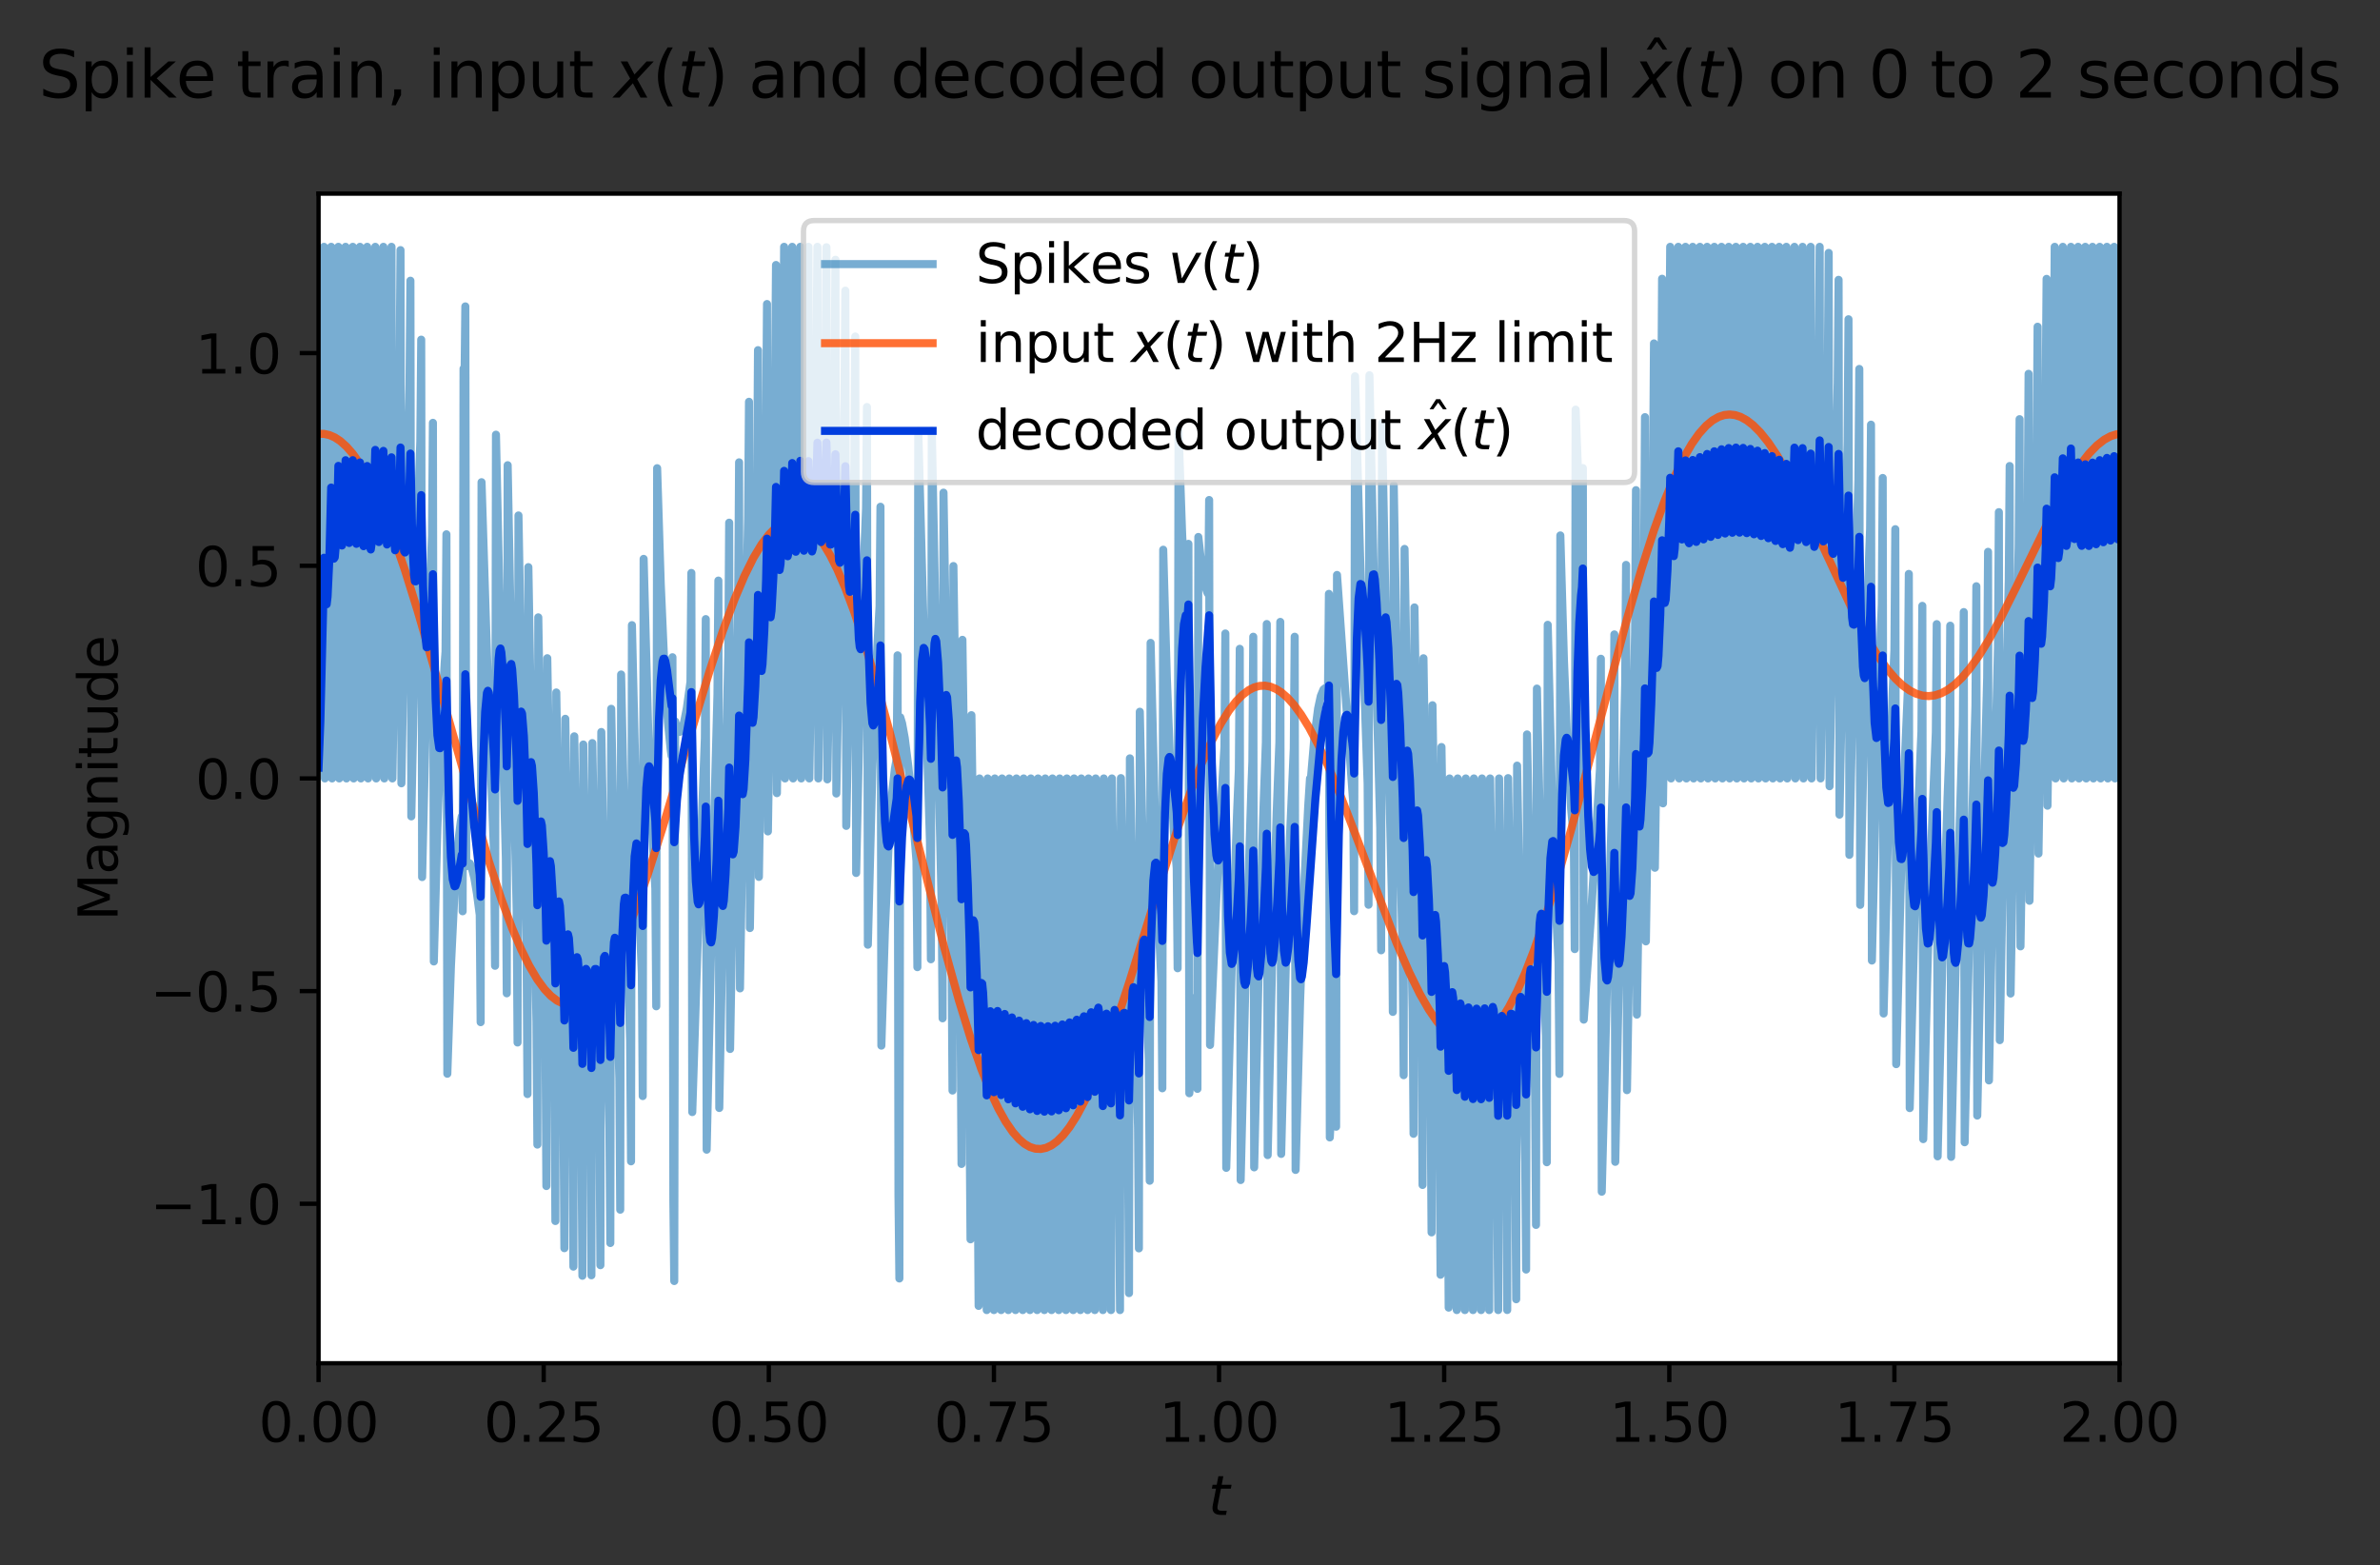 <?xml version="1.0" encoding="utf-8" standalone="no"?>
<!DOCTYPE svg PUBLIC "-//W3C//DTD SVG 1.1//EN"
  "http://www.w3.org/Graphics/SVG/1.1/DTD/svg11.dtd">
<svg xmlns:xlink="http://www.w3.org/1999/xlink" width="442.44pt" height="290.996pt" viewBox="0 0 442.44 290.996" xmlns="http://www.w3.org/2000/svg" version="1.1">
 <rect x="0" y="0" width="442.44" height="290.996" fill="#333333" stroke="none"/>
 <defs>
  <style type="text/css">*{stroke-linejoin: round; stroke-linecap: butt}</style>
 </defs>
 <g id="figure_1">
  <g id="patch_1">
   <path d="M 0 290.996 
L 442.44 290.996 
L 442.44 0 
L 0 0 
L 0 290.996 
z
" style="fill: none"/>
  </g>
  <g id="axes_1">
   <g id="patch_2">
    <path d="M 59.22 253.44 
L 394.02 253.44 
L 394.02 36 
L 59.22 36 
z
" style="fill: #ffffff"/>
   </g>
   <g id="matplotlib.axis_1">
    <g id="xtick_1">
     <g id="line2d_1">
      <defs>
       <path id="m53b9fd7cd5" d="M 0 0 
L 0 3.5 
" style="stroke: #000000; stroke-width: 0.8"/>
      </defs>
      <g>
       <use xlink:href="#m53b9fd7cd5" x="59.22" y="253.44" style="stroke: #000000; stroke-width: 0.8"/>
      </g>
     </g>
     <g id="text_1">
      <!-- 0.00 -->
      <g transform="translate(48.087 268.038) scale(0.1 -0.1)">
       <defs>
        <path id="DejaVuSans-30" d="M 2034 4250 
Q 1547 4250 1301 3770 
Q 1056 3291 1056 2328 
Q 1056 1369 1301 889 
Q 1547 409 2034 409 
Q 2525 409 2770 889 
Q 3016 1369 3016 2328 
Q 3016 3291 2770 3770 
Q 2525 4250 2034 4250 
z
M 2034 4750 
Q 2819 4750 3233 4129 
Q 3647 3509 3647 2328 
Q 3647 1150 3233 529 
Q 2819 -91 2034 -91 
Q 1250 -91 836 529 
Q 422 1150 422 2328 
Q 422 3509 836 4129 
Q 1250 4750 2034 4750 
z
" transform="scale(0.016)"/>
        <path id="DejaVuSans-2e" d="M 684 794 
L 1344 794 
L 1344 0 
L 684 0 
L 684 794 
z
" transform="scale(0.016)"/>
       </defs>
       <use xlink:href="#DejaVuSans-30"/>
       <use xlink:href="#DejaVuSans-2e" x="63.623"/>
       <use xlink:href="#DejaVuSans-30" x="95.41"/>
       <use xlink:href="#DejaVuSans-30" x="159.033"/>
      </g>
     </g>
    </g>
    <g id="xtick_2">
     <g id="line2d_2">
      <g>
       <use xlink:href="#m53b9fd7cd5" x="101.07" y="253.44" style="stroke: #000000; stroke-width: 0.8"/>
      </g>
     </g>
     <g id="text_2">
      <!-- 0.25 -->
      <g transform="translate(89.937 268.038) scale(0.1 -0.1)">
       <defs>
        <path id="DejaVuSans-32" d="M 1228 531 
L 3431 531 
L 3431 0 
L 469 0 
L 469 531 
Q 828 903 1448 1529 
Q 2069 2156 2228 2338 
Q 2531 2678 2651 2914 
Q 2772 3150 2772 3378 
Q 2772 3750 2511 3984 
Q 2250 4219 1831 4219 
Q 1534 4219 1204 4116 
Q 875 4013 500 3803 
L 500 4441 
Q 881 4594 1212 4672 
Q 1544 4750 1819 4750 
Q 2544 4750 2975 4387 
Q 3406 4025 3406 3419 
Q 3406 3131 3298 2873 
Q 3191 2616 2906 2266 
Q 2828 2175 2409 1742 
Q 1991 1309 1228 531 
z
" transform="scale(0.016)"/>
        <path id="DejaVuSans-35" d="M 691 4666 
L 3169 4666 
L 3169 4134 
L 1269 4134 
L 1269 2991 
Q 1406 3038 1543 3061 
Q 1681 3084 1819 3084 
Q 2600 3084 3056 2656 
Q 3513 2228 3513 1497 
Q 3513 744 3044 326 
Q 2575 -91 1722 -91 
Q 1428 -91 1123 -41 
Q 819 9 494 109 
L 494 744 
Q 775 591 1075 516 
Q 1375 441 1709 441 
Q 2250 441 2565 725 
Q 2881 1009 2881 1497 
Q 2881 1984 2565 2268 
Q 2250 2553 1709 2553 
Q 1456 2553 1204 2497 
Q 953 2441 691 2322 
L 691 4666 
z
" transform="scale(0.016)"/>
       </defs>
       <use xlink:href="#DejaVuSans-30"/>
       <use xlink:href="#DejaVuSans-2e" x="63.623"/>
       <use xlink:href="#DejaVuSans-32" x="95.41"/>
       <use xlink:href="#DejaVuSans-35" x="159.033"/>
      </g>
     </g>
    </g>
    <g id="xtick_3">
     <g id="line2d_3">
      <g>
       <use xlink:href="#m53b9fd7cd5" x="142.92" y="253.44" style="stroke: #000000; stroke-width: 0.8"/>
      </g>
     </g>
     <g id="text_3">
      <!-- 0.50 -->
      <g transform="translate(131.787 268.038) scale(0.1 -0.1)">
       <use xlink:href="#DejaVuSans-30"/>
       <use xlink:href="#DejaVuSans-2e" x="63.623"/>
       <use xlink:href="#DejaVuSans-35" x="95.41"/>
       <use xlink:href="#DejaVuSans-30" x="159.033"/>
      </g>
     </g>
    </g>
    <g id="xtick_4">
     <g id="line2d_4">
      <g>
       <use xlink:href="#m53b9fd7cd5" x="184.77" y="253.44" style="stroke: #000000; stroke-width: 0.8"/>
      </g>
     </g>
     <g id="text_4">
      <!-- 0.75 -->
      <g transform="translate(173.637 268.038) scale(0.1 -0.1)">
       <defs>
        <path id="DejaVuSans-37" d="M 525 4666 
L 3525 4666 
L 3525 4397 
L 1831 0 
L 1172 0 
L 2766 4134 
L 525 4134 
L 525 4666 
z
" transform="scale(0.016)"/>
       </defs>
       <use xlink:href="#DejaVuSans-30"/>
       <use xlink:href="#DejaVuSans-2e" x="63.623"/>
       <use xlink:href="#DejaVuSans-37" x="95.41"/>
       <use xlink:href="#DejaVuSans-35" x="159.033"/>
      </g>
     </g>
    </g>
    <g id="xtick_5">
     <g id="line2d_5">
      <g>
       <use xlink:href="#m53b9fd7cd5" x="226.62" y="253.44" style="stroke: #000000; stroke-width: 0.8"/>
      </g>
     </g>
     <g id="text_5">
      <!-- 1.00 -->
      <g transform="translate(215.487 268.038) scale(0.1 -0.1)">
       <defs>
        <path id="DejaVuSans-31" d="M 794 531 
L 1825 531 
L 1825 4091 
L 703 3866 
L 703 4441 
L 1819 4666 
L 2450 4666 
L 2450 531 
L 3481 531 
L 3481 0 
L 794 0 
L 794 531 
z
" transform="scale(0.016)"/>
       </defs>
       <use xlink:href="#DejaVuSans-31"/>
       <use xlink:href="#DejaVuSans-2e" x="63.623"/>
       <use xlink:href="#DejaVuSans-30" x="95.41"/>
       <use xlink:href="#DejaVuSans-30" x="159.033"/>
      </g>
     </g>
    </g>
    <g id="xtick_6">
     <g id="line2d_6">
      <g>
       <use xlink:href="#m53b9fd7cd5" x="268.47" y="253.44" style="stroke: #000000; stroke-width: 0.8"/>
      </g>
     </g>
     <g id="text_6">
      <!-- 1.25 -->
      <g transform="translate(257.337 268.038) scale(0.1 -0.1)">
       <use xlink:href="#DejaVuSans-31"/>
       <use xlink:href="#DejaVuSans-2e" x="63.623"/>
       <use xlink:href="#DejaVuSans-32" x="95.41"/>
       <use xlink:href="#DejaVuSans-35" x="159.033"/>
      </g>
     </g>
    </g>
    <g id="xtick_7">
     <g id="line2d_7">
      <g>
       <use xlink:href="#m53b9fd7cd5" x="310.32" y="253.44" style="stroke: #000000; stroke-width: 0.8"/>
      </g>
     </g>
     <g id="text_7">
      <!-- 1.50 -->
      <g transform="translate(299.187 268.038) scale(0.1 -0.1)">
       <use xlink:href="#DejaVuSans-31"/>
       <use xlink:href="#DejaVuSans-2e" x="63.623"/>
       <use xlink:href="#DejaVuSans-35" x="95.41"/>
       <use xlink:href="#DejaVuSans-30" x="159.033"/>
      </g>
     </g>
    </g>
    <g id="xtick_8">
     <g id="line2d_8">
      <g>
       <use xlink:href="#m53b9fd7cd5" x="352.17" y="253.44" style="stroke: #000000; stroke-width: 0.8"/>
      </g>
     </g>
     <g id="text_8">
      <!-- 1.75 -->
      <g transform="translate(341.037 268.038) scale(0.1 -0.1)">
       <use xlink:href="#DejaVuSans-31"/>
       <use xlink:href="#DejaVuSans-2e" x="63.623"/>
       <use xlink:href="#DejaVuSans-37" x="95.41"/>
       <use xlink:href="#DejaVuSans-35" x="159.033"/>
      </g>
     </g>
    </g>
    <g id="xtick_9">
     <g id="line2d_9">
      <g>
       <use xlink:href="#m53b9fd7cd5" x="394.02" y="253.44" style="stroke: #000000; stroke-width: 0.8"/>
      </g>
     </g>
     <g id="text_9">
      <!-- 2.00 -->
      <g transform="translate(382.887 268.038) scale(0.1 -0.1)">
       <use xlink:href="#DejaVuSans-32"/>
       <use xlink:href="#DejaVuSans-2e" x="63.623"/>
       <use xlink:href="#DejaVuSans-30" x="95.41"/>
       <use xlink:href="#DejaVuSans-30" x="159.033"/>
      </g>
     </g>
    </g>
    <g id="text_10">
     <!-- $t$ -->
     <g transform="translate(224.62 281.717) scale(0.1 -0.1)">
      <defs>
       <path id="DejaVuSans-Oblique-74" d="M 2706 3500 
L 2619 3053 
L 1472 3053 
L 1100 1153 
Q 1081 1047 1072 975 
Q 1063 903 1063 863 
Q 1063 663 1183 572 
Q 1303 481 1569 481 
L 2150 481 
L 2053 0 
L 1503 0 
Q 991 0 739 200 
Q 488 400 488 806 
Q 488 878 497 964 
Q 506 1050 525 1153 
L 897 3053 
L 409 3053 
L 500 3500 
L 978 3500 
L 1172 4494 
L 1747 4494 
L 1556 3500 
L 2706 3500 
z
" transform="scale(0.016)"/>
      </defs>
      <use xlink:href="#DejaVuSans-Oblique-74" transform="translate(0 0.781)"/>
     </g>
    </g>
   </g>
   <g id="matplotlib.axis_2">
    <g id="ytick_1">
     <g id="line2d_10">
      <defs>
       <path id="mb036e10a0b" d="M 0 0 
L -3.5 0 
" style="stroke: #000000; stroke-width: 0.8"/>
      </defs>
      <g>
       <use xlink:href="#mb036e10a0b" x="59.22" y="223.789" style="stroke: #000000; stroke-width: 0.8"/>
      </g>
     </g>
     <g id="text_11">
      <!-- −1.0 -->
      <g transform="translate(27.937 227.588) scale(0.1 -0.1)">
       <defs>
        <path id="DejaVuSans-2212" d="M 678 2272 
L 4684 2272 
L 4684 1741 
L 678 1741 
L 678 2272 
z
" transform="scale(0.016)"/>
       </defs>
       <use xlink:href="#DejaVuSans-2212"/>
       <use xlink:href="#DejaVuSans-31" x="83.789"/>
       <use xlink:href="#DejaVuSans-2e" x="147.412"/>
       <use xlink:href="#DejaVuSans-30" x="179.199"/>
      </g>
     </g>
    </g>
    <g id="ytick_2">
     <g id="line2d_11">
      <g>
       <use xlink:href="#mb036e10a0b" x="59.22" y="184.255" style="stroke: #000000; stroke-width: 0.8"/>
      </g>
     </g>
     <g id="text_12">
      <!-- −0.5 -->
      <g transform="translate(27.937 188.054) scale(0.1 -0.1)">
       <use xlink:href="#DejaVuSans-2212"/>
       <use xlink:href="#DejaVuSans-30" x="83.789"/>
       <use xlink:href="#DejaVuSans-2e" x="147.412"/>
       <use xlink:href="#DejaVuSans-35" x="179.199"/>
      </g>
     </g>
    </g>
    <g id="ytick_3">
     <g id="line2d_12">
      <g>
       <use xlink:href="#mb036e10a0b" x="59.22" y="144.72" style="stroke: #000000; stroke-width: 0.8"/>
      </g>
     </g>
     <g id="text_13">
      <!-- 0.0 -->
      <g transform="translate(36.317 148.519) scale(0.1 -0.1)">
       <use xlink:href="#DejaVuSans-30"/>
       <use xlink:href="#DejaVuSans-2e" x="63.623"/>
       <use xlink:href="#DejaVuSans-30" x="95.41"/>
      </g>
     </g>
    </g>
    <g id="ytick_4">
     <g id="line2d_13">
      <g>
       <use xlink:href="#mb036e10a0b" x="59.22" y="105.185" style="stroke: #000000; stroke-width: 0.8"/>
      </g>
     </g>
     <g id="text_14">
      <!-- 0.5 -->
      <g transform="translate(36.317 108.985) scale(0.1 -0.1)">
       <use xlink:href="#DejaVuSans-30"/>
       <use xlink:href="#DejaVuSans-2e" x="63.623"/>
       <use xlink:href="#DejaVuSans-35" x="95.41"/>
      </g>
     </g>
    </g>
    <g id="ytick_5">
     <g id="line2d_14">
      <g>
       <use xlink:href="#mb036e10a0b" x="59.22" y="65.651" style="stroke: #000000; stroke-width: 0.8"/>
      </g>
     </g>
     <g id="text_15">
      <!-- 1.0 -->
      <g transform="translate(36.317 69.45) scale(0.1 -0.1)">
       <use xlink:href="#DejaVuSans-31"/>
       <use xlink:href="#DejaVuSans-2e" x="63.623"/>
       <use xlink:href="#DejaVuSans-30" x="95.41"/>
      </g>
     </g>
    </g>
    <g id="text_16">
     <!-- Magnitude -->
     <g transform="translate(21.858 171.21) rotate(-90) scale(0.1 -0.1)">
      <defs>
       <path id="DejaVuSans-4d" d="M 628 4666 
L 1569 4666 
L 2759 1491 
L 3956 4666 
L 4897 4666 
L 4897 0 
L 4281 0 
L 4281 4097 
L 3078 897 
L 2444 897 
L 1241 4097 
L 1241 0 
L 628 0 
L 628 4666 
z
" transform="scale(0.016)"/>
       <path id="DejaVuSans-61" d="M 2194 1759 
Q 1497 1759 1228 1600 
Q 959 1441 959 1056 
Q 959 750 1161 570 
Q 1363 391 1709 391 
Q 2188 391 2477 730 
Q 2766 1069 2766 1631 
L 2766 1759 
L 2194 1759 
z
M 3341 1997 
L 3341 0 
L 2766 0 
L 2766 531 
Q 2569 213 2275 61 
Q 1981 -91 1556 -91 
Q 1019 -91 701 211 
Q 384 513 384 1019 
Q 384 1609 779 1909 
Q 1175 2209 1959 2209 
L 2766 2209 
L 2766 2266 
Q 2766 2663 2505 2880 
Q 2244 3097 1772 3097 
Q 1472 3097 1187 3025 
Q 903 2953 641 2809 
L 641 3341 
Q 956 3463 1253 3523 
Q 1550 3584 1831 3584 
Q 2591 3584 2966 3190 
Q 3341 2797 3341 1997 
z
" transform="scale(0.016)"/>
       <path id="DejaVuSans-67" d="M 2906 1791 
Q 2906 2416 2648 2759 
Q 2391 3103 1925 3103 
Q 1463 3103 1205 2759 
Q 947 2416 947 1791 
Q 947 1169 1205 825 
Q 1463 481 1925 481 
Q 2391 481 2648 825 
Q 2906 1169 2906 1791 
z
M 3481 434 
Q 3481 -459 3084 -895 
Q 2688 -1331 1869 -1331 
Q 1566 -1331 1297 -1286 
Q 1028 -1241 775 -1147 
L 775 -588 
Q 1028 -725 1275 -790 
Q 1522 -856 1778 -856 
Q 2344 -856 2625 -561 
Q 2906 -266 2906 331 
L 2906 616 
Q 2728 306 2450 153 
Q 2172 0 1784 0 
Q 1141 0 747 490 
Q 353 981 353 1791 
Q 353 2603 747 3093 
Q 1141 3584 1784 3584 
Q 2172 3584 2450 3431 
Q 2728 3278 2906 2969 
L 2906 3500 
L 3481 3500 
L 3481 434 
z
" transform="scale(0.016)"/>
       <path id="DejaVuSans-6e" d="M 3513 2113 
L 3513 0 
L 2938 0 
L 2938 2094 
Q 2938 2591 2744 2837 
Q 2550 3084 2163 3084 
Q 1697 3084 1428 2787 
Q 1159 2491 1159 1978 
L 1159 0 
L 581 0 
L 581 3500 
L 1159 3500 
L 1159 2956 
Q 1366 3272 1645 3428 
Q 1925 3584 2291 3584 
Q 2894 3584 3203 3211 
Q 3513 2838 3513 2113 
z
" transform="scale(0.016)"/>
       <path id="DejaVuSans-69" d="M 603 3500 
L 1178 3500 
L 1178 0 
L 603 0 
L 603 3500 
z
M 603 4863 
L 1178 4863 
L 1178 4134 
L 603 4134 
L 603 4863 
z
" transform="scale(0.016)"/>
       <path id="DejaVuSans-74" d="M 1172 4494 
L 1172 3500 
L 2356 3500 
L 2356 3053 
L 1172 3053 
L 1172 1153 
Q 1172 725 1289 603 
Q 1406 481 1766 481 
L 2356 481 
L 2356 0 
L 1766 0 
Q 1100 0 847 248 
Q 594 497 594 1153 
L 594 3053 
L 172 3053 
L 172 3500 
L 594 3500 
L 594 4494 
L 1172 4494 
z
" transform="scale(0.016)"/>
       <path id="DejaVuSans-75" d="M 544 1381 
L 544 3500 
L 1119 3500 
L 1119 1403 
Q 1119 906 1312 657 
Q 1506 409 1894 409 
Q 2359 409 2629 706 
Q 2900 1003 2900 1516 
L 2900 3500 
L 3475 3500 
L 3475 0 
L 2900 0 
L 2900 538 
Q 2691 219 2414 64 
Q 2138 -91 1772 -91 
Q 1169 -91 856 284 
Q 544 659 544 1381 
z
M 1991 3584 
L 1991 3584 
z
" transform="scale(0.016)"/>
       <path id="DejaVuSans-64" d="M 2906 2969 
L 2906 4863 
L 3481 4863 
L 3481 0 
L 2906 0 
L 2906 525 
Q 2725 213 2448 61 
Q 2172 -91 1784 -91 
Q 1150 -91 751 415 
Q 353 922 353 1747 
Q 353 2572 751 3078 
Q 1150 3584 1784 3584 
Q 2172 3584 2448 3432 
Q 2725 3281 2906 2969 
z
M 947 1747 
Q 947 1113 1208 752 
Q 1469 391 1925 391 
Q 2381 391 2643 752 
Q 2906 1113 2906 1747 
Q 2906 2381 2643 2742 
Q 2381 3103 1925 3103 
Q 1469 3103 1208 2742 
Q 947 2381 947 1747 
z
" transform="scale(0.016)"/>
       <path id="DejaVuSans-65" d="M 3597 1894 
L 3597 1613 
L 953 1613 
Q 991 1019 1311 708 
Q 1631 397 2203 397 
Q 2534 397 2845 478 
Q 3156 559 3463 722 
L 3463 178 
Q 3153 47 2828 -22 
Q 2503 -91 2169 -91 
Q 1331 -91 842 396 
Q 353 884 353 1716 
Q 353 2575 817 3079 
Q 1281 3584 2069 3584 
Q 2775 3584 3186 3129 
Q 3597 2675 3597 1894 
z
M 3022 2063 
Q 3016 2534 2758 2815 
Q 2500 3097 2075 3097 
Q 1594 3097 1305 2825 
Q 1016 2553 972 2059 
L 3022 2063 
z
" transform="scale(0.016)"/>
      </defs>
      <use xlink:href="#DejaVuSans-4d"/>
      <use xlink:href="#DejaVuSans-61" x="86.279"/>
      <use xlink:href="#DejaVuSans-67" x="147.559"/>
      <use xlink:href="#DejaVuSans-6e" x="211.035"/>
      <use xlink:href="#DejaVuSans-69" x="274.414"/>
      <use xlink:href="#DejaVuSans-74" x="302.197"/>
      <use xlink:href="#DejaVuSans-75" x="341.406"/>
      <use xlink:href="#DejaVuSans-64" x="404.785"/>
      <use xlink:href="#DejaVuSans-65" x="468.262"/>
     </g>
    </g>
   </g>
   <g id="line2d_15">
    <path d="M 59.22 130.663 
L 60.224 45.884 
L 60.392 144.72 
L 61.229 81.206 
L 61.396 70.362 
L 61.564 45.884 
L 61.731 144.72 
L 62.568 81.527 
L 62.735 70.757 
L 62.903 45.884 
L 63.07 144.72 
L 63.907 82.079 
L 64.075 71.422 
L 64.242 45.884 
L 64.409 144.72 
L 65.246 82.863 
L 65.414 72.358 
L 65.581 45.884 
L 65.749 144.72 
L 66.586 83.877 
L 66.753 73.564 
L 66.92 45.884 
L 67.088 144.72 
L 67.925 85.118 
L 68.092 75.036 
L 68.26 45.884 
L 68.427 144.72 
L 69.264 86.58 
L 69.599 67.486 
L 69.766 45.884 
L 69.934 144.72 
L 70.771 88.478 
L 71.105 70.059 
L 71.273 45.884 
L 71.44 144.72 
L 72.277 90.628 
L 72.612 72.966 
L 72.779 45.884 
L 72.947 144.72 
L 73.784 93.015 
L 74.286 68.862 
L 74.453 46.498 
L 74.621 145.625 
L 75.458 98.991 
L 76.127 71.644 
L 76.295 52.186 
L 76.462 151.774 
L 77.299 110.642 
L 77.969 86.944 
L 78.136 82.1 
L 78.304 63.144 
L 78.471 163.057 
L 79.308 127.394 
L 79.978 107.297 
L 80.312 99.584 
L 80.48 78.608 
L 80.647 178.747 
L 81.317 153.752 
L 81.986 135.74 
L 82.656 123.429 
L 82.823 121.115 
L 82.991 99.328 
L 83.158 199.62 
L 83.828 179.611 
L 84.497 165.688 
L 85.167 156.717 
L 85.669 152.675 
L 85.837 151.772 
L 86.004 169.416 
L 86.171 68.534 
L 86.339 72.311 
L 86.506 56.963 
L 86.674 161.044 
L 87.008 160.462 
L 87.176 160.425 
L 87.343 160.544 
L 87.678 161.221 
L 88.18 163.218 
L 88.682 166.23 
L 89.185 170.096 
L 89.352 190.03 
L 89.519 89.647 
L 90.859 132.142 
L 91.863 159.439 
L 92.03 179.551 
L 92.198 80.813 
L 93.202 127.329 
L 94.039 159.619 
L 94.207 184.667 
L 94.374 86.485 
L 95.378 139.796 
L 96.048 169.224 
L 96.215 193.813 
L 96.383 95.827 
L 97.387 153.255 
L 97.889 177.132 
L 98.057 203.396 
L 98.224 105.436 
L 99.229 165.342 
L 99.731 189.976 
L 99.898 212.791 
L 100.066 114.77 
L 101.07 176.163 
L 101.405 193.192 
L 101.572 220.495 
L 101.74 122.369 
L 102.744 184.37 
L 103.079 201.427 
L 103.246 227 
L 103.414 128.738 
L 104.251 181.601 
L 104.753 207.609 
L 104.92 232.05 
L 105.088 133.631 
L 105.925 185.997 
L 106.427 211.551 
L 106.594 235.476 
L 106.762 136.889 
L 107.599 188.274 
L 108.101 213.139 
L 108.268 237.175 
L 108.436 138.411 
L 109.273 188.361 
L 109.775 212.319 
L 109.942 237.09 
L 110.11 138.146 
L 110.947 186.239 
L 111.449 209.089 
L 111.616 235.208 
L 111.784 136.085 
L 112.621 181.929 
L 113.29 209.823 
L 113.458 231.088 
L 113.625 131.773 
L 114.462 174.738 
L 115.132 200.518 
L 115.299 224.892 
L 115.466 125.394 
L 116.303 165.11 
L 117.14 193.456 
L 117.308 215.903 
L 117.475 116.218 
L 118.312 152.043 
L 118.982 172.791 
L 119.317 180.963 
L 119.484 203.767 
L 119.651 103.902 
L 120.488 135.202 
L 121.158 152.866 
L 121.828 165.233 
L 121.995 187.08 
L 122.162 87.042 
L 122.832 108.509 
L 123.502 123.875 
L 124.171 134.243 
L 124.673 139.288 
L 124.841 140.514 
L 125.008 122.187 
L 125.176 223.195 
L 125.343 238.155 
L 125.51 134.112 
L 125.845 135.416 
L 126.18 136.011 
L 126.347 136.065 
L 126.515 135.967 
L 126.85 135.344 
L 127.184 134.2 
L 127.687 131.617 
L 128.356 126.787 
L 128.524 106.517 
L 128.691 206.746 
L 130.03 164.544 
L 131.035 137.223 
L 131.202 115.097 
L 131.369 213.738 
L 132.541 160.524 
L 133.378 129.033 
L 133.546 107.935 
L 133.713 205.985 
L 134.717 151.876 
L 135.387 121.767 
L 135.554 97.17 
L 135.722 195.015 
L 136.726 136.206 
L 137.228 111.553 
L 137.396 85.951 
L 137.563 183.751 
L 138.568 121.785 
L 139.07 96.074 
L 139.237 74.695 
L 139.405 172.536 
L 140.409 108.325 
L 140.744 90.362 
L 140.911 65.096 
L 141.079 163.023 
L 142.083 97.483 
L 142.418 79.289 
L 142.585 56.521 
L 142.753 154.568 
L 143.757 88.341 
L 144.092 70.097 
L 144.259 49.262 
L 144.427 147.454 
L 145.264 91.159 
L 145.598 73.212 
L 145.766 45.884 
L 145.933 144.72 
L 146.77 90.758 
L 147.105 72.735 
L 147.272 45.884 
L 147.44 144.72 
L 148.277 90.716 
L 148.612 72.738 
L 148.779 45.884 
L 148.946 144.72 
L 149.783 91.037 
L 150.118 73.225 
L 150.286 45.884 
L 150.453 144.72 
L 151.29 91.72 
L 151.792 66.122 
L 151.96 45.884 
L 152.127 144.72 
L 152.964 92.899 
L 153.466 68.007 
L 153.634 45.964 
L 153.801 144.892 
L 154.638 95.621 
L 155.14 72.522 
L 155.308 48.291 
L 155.475 147.521 
L 156.312 101.692 
L 156.982 74.296 
L 157.149 54.035 
L 157.316 153.539 
L 158.153 111.676 
L 158.823 87.087 
L 158.99 62.561 
L 159.158 162.296 
L 159.995 124.627 
L 160.664 102.959 
L 160.999 94.485 
L 161.167 75.668 
L 161.334 175.633 
L 162.171 143.204 
L 162.841 125.122 
L 163.51 112.696 
L 163.678 94.207 
L 163.845 194.392 
L 164.515 172.674 
L 165.184 157.419 
L 165.854 147.472 
L 166.356 142.918 
L 166.691 141.076 
L 166.858 121.833 
L 167.026 222.227 
L 167.193 237.683 
L 167.36 133.353 
L 167.695 134.469 
L 168.197 137.201 
L 168.867 142.549 
L 169.704 151.487 
L 170.374 160.09 
L 170.541 179.805 
L 170.708 80.132 
L 172.048 129.529 
L 172.885 156.591 
L 173.052 178.34 
L 173.219 80.058 
L 174.391 139.527 
L 175.061 168.44 
L 175.228 189.316 
L 175.396 91.588 
L 176.4 151.79 
L 176.902 177.632 
L 177.07 202.743 
L 177.237 105.231 
L 178.241 171.023 
L 178.576 189.96 
L 178.744 216.388 
L 178.911 118.949 
L 179.915 188.899 
L 180.25 208.873 
L 180.418 230.398 
L 180.585 132.955 
L 181.589 206.333 
L 181.757 216.936 
L 181.924 242.776 
L 182.092 144.72 
L 183.096 212.718 
L 183.263 222.341 
L 183.431 243.556 
L 183.598 144.72 
L 184.77 243.556 
L 184.937 144.72 
L 186.109 243.556 
L 186.277 144.72 
L 187.114 208.008 
L 187.281 218.935 
L 187.448 243.556 
L 187.616 144.72 
L 188.453 209.195 
L 188.62 220.303 
L 188.788 243.556 
L 188.955 144.72 
L 189.792 210.108 
L 189.959 221.351 
L 190.127 243.556 
L 190.294 144.72 
L 191.131 210.744 
L 191.299 222.072 
L 191.466 243.556 
L 191.633 144.72 
L 192.47 211.098 
L 192.638 222.465 
L 192.805 243.556 
L 192.973 144.72 
L 193.81 211.171 
L 193.977 222.528 
L 194.144 243.556 
L 194.312 144.72 
L 195.149 210.965 
L 195.316 222.264 
L 195.484 243.556 
L 195.651 144.72 
L 196.488 210.486 
L 196.655 221.681 
L 196.823 243.556 
L 196.99 144.72 
L 197.827 209.74 
L 197.995 220.787 
L 198.162 243.556 
L 198.329 144.72 
L 199.166 208.739 
L 199.334 219.595 
L 199.501 243.556 
L 199.669 144.72 
L 200.506 207.495 
L 200.673 218.119 
L 200.84 243.556 
L 201.008 144.72 
L 201.845 206.022 
L 202.012 216.378 
L 202.18 243.556 
L 202.347 144.72 
L 203.184 204.339 
L 203.351 214.39 
L 203.519 243.556 
L 203.686 144.72 
L 204.523 202.462 
L 204.858 221.353 
L 205.025 243.556 
L 205.193 144.72 
L 206.03 200.148 
L 206.365 218.234 
L 206.532 243.556 
L 206.699 144.72 
L 207.536 197.648 
L 208.039 222.749 
L 208.206 243.556 
L 208.373 144.657 
L 209.21 193.425 
L 209.713 215.701 
L 209.88 240.404 
L 210.047 140.987 
L 210.884 184.399 
L 211.554 209.628 
L 211.721 232.088 
L 211.889 132.318 
L 212.726 170.685 
L 213.395 192.674 
L 213.563 197.155 
L 213.73 219.514 
L 213.898 119.519 
L 214.735 153.055 
L 215.404 171.987 
L 215.906 182.449 
L 216.074 202.322 
L 216.241 102.198 
L 216.911 125.89 
L 217.58 143.148 
L 218.25 155.196 
L 218.752 161.422 
L 218.92 180.007 
L 219.087 79.85 
L 219.757 99.255 
L 220.426 113.184 
L 220.761 118.436 
L 220.928 101.106 
L 221.096 203.246 
L 222.435 185.283 
L 222.602 202.432 
L 222.77 99.828 
L 223.439 105.897 
L 223.942 108.663 
L 224.444 110.175 
L 224.611 110.438 
L 224.779 92.956 
L 224.946 194.269 
L 226.118 167.059 
L 227.29 144.558 
L 227.624 138.847 
L 227.792 117.771 
L 227.959 217.115 
L 228.964 180.217 
L 229.968 151.272 
L 230.303 143.065 
L 230.47 120.621 
L 230.638 219.382 
L 231.642 177.71 
L 232.646 146.085 
L 232.814 141.616 
L 232.981 118.374 
L 233.149 217.024 
L 233.986 180.392 
L 234.823 151.871 
L 235.325 137.951 
L 235.492 116.011 
L 235.66 214.745 
L 236.497 178.672 
L 237.334 151.151 
L 237.836 137.997 
L 238.003 115.618 
L 238.171 214.524 
L 239.008 180.223 
L 239.845 154.614 
L 240.514 139.165 
L 240.682 118.372 
L 240.849 217.5 
L 241.686 186.104 
L 242.523 163.271 
L 243.193 149.954 
L 243.527 144.72 
L 243.695 144.72 
L 244.364 136.872 
L 245.034 131.735 
L 245.536 129.394 
L 246.038 128.176 
L 246.373 127.92 
L 246.708 128.068 
L 246.875 128.282 
L 247.043 110.403 
L 247.21 211.462 
L 247.88 198.505 
L 248.215 193.557 
L 248.382 209.471 
L 248.549 106.89 
L 251.563 149.262 
L 251.73 169.402 
L 251.897 69.952 
L 253.069 111.614 
L 254.241 145.713 
L 254.408 168.204 
L 254.576 69.761 
L 255.58 116.107 
L 256.585 153.922 
L 256.752 176.672 
L 256.919 78.629 
L 257.924 131.284 
L 258.761 167.126 
L 258.928 188.121 
L 259.096 90.24 
L 260.1 147.453 
L 260.77 178.819 
L 260.937 199.889 
L 261.104 102.05 
L 262.109 162.623 
L 262.611 187.784 
L 262.778 210.783 
L 262.946 112.921 
L 263.95 175.935 
L 264.285 193.613 
L 264.452 220.296 
L 264.62 122.377 
L 265.624 187.093 
L 265.959 205.138 
L 266.126 229.113 
L 266.294 131.11 
L 267.298 197.033 
L 267.633 215.3 
L 267.8 236.987 
L 267.968 138.878 
L 268.972 205.503 
L 269.14 214.89 
L 269.307 243.098 
L 269.474 144.72 
L 270.311 198.828 
L 270.646 216.968 
L 270.814 243.556 
L 270.981 144.72 
L 271.818 199.307 
L 272.153 217.557 
L 272.32 243.556 
L 272.488 144.72 
L 273.325 199.475 
L 273.659 217.729 
L 273.827 243.556 
L 273.994 144.72 
L 274.831 199.324 
L 275.166 217.474 
L 275.333 243.556 
L 275.501 144.72 
L 276.338 198.848 
L 276.673 216.786 
L 276.84 243.556 
L 277.007 144.72 
L 277.844 198.047 
L 278.347 223.781 
L 278.514 243.556 
L 278.681 144.72 
L 279.518 196.782 
L 280.021 221.802 
L 280.188 243.544 
L 280.355 144.659 
L 281.192 194.304 
L 281.695 217.579 
L 281.862 241.541 
L 282.029 142.334 
L 282.866 188.467 
L 283.536 216.077 
L 283.703 236.021 
L 283.871 136.536 
L 284.708 178.741 
L 285.377 203.597 
L 285.545 227.724 
L 285.712 128.013 
L 286.549 166.142 
L 287.219 188.176 
L 287.386 192.687 
L 287.554 216.073 
L 287.721 116.158 
L 288.558 149.649 
L 289.228 168.521 
L 289.73 178.881 
L 289.897 199.65 
L 290.065 99.54 
L 290.734 122.698 
L 291.404 139.256 
L 292.073 150.395 
L 292.576 155.782 
L 292.743 176.446 
L 292.91 76.153 
L 293.58 93.586 
L 294.082 102.869 
L 294.25 87.018 
L 294.417 189.558 
L 295.756 170.464 
L 297.43 142.972 
L 297.598 122.466 
L 297.765 221.548 
L 298.937 175 
L 299.941 140.741 
L 300.109 117.942 
L 300.276 215.996 
L 301.448 156.12 
L 302.117 127.199 
L 302.285 105.02 
L 302.452 202.672 
L 303.457 143.135 
L 303.959 117.655 
L 304.126 91.125 
L 304.294 188.628 
L 305.298 124.054 
L 305.633 105.5 
L 305.8 77.548 
L 305.968 175.01 
L 306.972 106.608 
L 307.307 87.098 
L 307.474 63.843 
L 307.642 161.323 
L 308.646 89.702 
L 308.813 79.357 
L 308.981 51.821 
L 309.148 149.352 
L 309.985 88.17 
L 310.32 68.945 
L 310.487 45.884 
L 310.655 144.72 
L 311.659 75.837 
L 311.827 66.118 
L 311.994 45.884 
L 312.161 144.72 
L 313.333 45.884 
L 313.501 144.72 
L 314.338 82.696 
L 314.505 71.985 
L 314.672 45.884 
L 314.84 144.72 
L 315.677 81.488 
L 315.844 70.589 
L 316.012 45.884 
L 316.179 144.72 
L 317.016 80.517 
L 317.183 69.471 
L 317.351 45.884 
L 317.518 144.72 
L 318.355 79.784 
L 318.523 68.631 
L 318.69 45.884 
L 318.857 144.72 
L 319.694 79.29 
L 319.862 68.072 
L 320.029 45.884 
L 320.197 144.72 
L 321.034 79.033 
L 321.201 67.791 
L 321.368 45.884 
L 321.536 144.72 
L 322.373 79.01 
L 322.54 67.782 
L 322.708 45.884 
L 322.875 144.72 
L 323.712 79.213 
L 323.879 68.037 
L 324.047 45.884 
L 324.214 144.72 
L 325.051 79.634 
L 325.219 68.547 
L 325.386 45.884 
L 325.553 144.72 
L 326.39 80.262 
L 326.558 69.298 
L 326.725 45.884 
L 326.893 144.72 
L 327.73 81.084 
L 327.897 70.276 
L 328.064 45.884 
L 328.232 144.72 
L 329.069 82.086 
L 329.236 71.463 
L 329.404 45.884 
L 329.571 144.72 
L 330.408 83.252 
L 330.575 72.84 
L 330.743 45.884 
L 330.91 144.72 
L 331.747 84.562 
L 331.915 74.386 
L 332.082 45.884 
L 332.249 144.72 
L 333.086 86 
L 333.421 66.695 
L 333.589 45.884 
L 333.756 144.72 
L 334.593 87.743 
L 334.928 69.038 
L 335.095 45.884 
L 335.263 144.72 
L 336.1 89.591 
L 336.434 71.516 
L 336.602 45.884 
L 336.769 144.72 
L 337.606 91.512 
L 338.108 66.094 
L 338.276 45.884 
L 338.443 144.72 
L 339.28 93.93 
L 339.782 70.199 
L 339.95 47.016 
L 340.117 146.167 
L 340.954 99.367 
L 341.624 71.263 
L 341.791 52.022 
L 341.959 151.451 
L 342.796 108.195 
L 343.465 82.286 
L 343.633 59.352 
L 343.8 158.924 
L 344.637 118.524 
L 345.474 89.237 
L 345.641 68.591 
L 345.809 168.223 
L 346.646 130.336 
L 347.483 102.81 
L 347.65 98.323 
L 347.818 78.949 
L 347.985 178.572 
L 348.822 142.802 
L 349.659 116.659 
L 349.826 112.374 
L 349.994 88.86 
L 350.161 188.423 
L 350.998 154.181 
L 351.835 128.917 
L 352.17 120.825 
L 352.337 98.381 
L 352.505 197.837 
L 353.342 164.593 
L 354.179 139.735 
L 354.681 127.977 
L 354.848 106.695 
L 355.016 206.005 
L 355.853 173.088 
L 356.69 148.056 
L 357.192 135.999 
L 357.359 112.634 
L 357.527 211.774 
L 358.364 178.426 
L 359.201 152.619 
L 359.87 136.141 
L 360.038 116.033 
L 360.205 214.977 
L 361.042 180.372 
L 362.047 148.389 
L 362.381 139.534 
L 362.549 116.319 
L 362.716 215.074 
L 363.721 172.257 
L 364.725 139.493 
L 364.892 134.795 
L 365.06 113.789 
L 365.227 212.359 
L 366.232 166.63 
L 367.236 131.2 
L 367.403 108.989 
L 367.571 207.397 
L 368.575 158.457 
L 369.412 126.009 
L 369.58 102.589 
L 369.747 200.862 
L 370.751 148.622 
L 371.421 120.282 
L 371.588 95.21 
L 371.756 193.374 
L 372.76 137.914 
L 373.43 107.793 
L 373.597 86.633 
L 373.765 184.708 
L 374.769 125.955 
L 375.271 101.569 
L 375.439 77.927 
L 375.606 175.94 
L 376.61 114.186 
L 376.945 96.782 
L 377.113 69.494 
L 377.28 167.466 
L 378.284 103.063 
L 378.619 84.945 
L 378.787 60.74 
L 378.954 158.69 
L 379.958 91.769 
L 380.293 72.987 
L 380.461 51.844 
L 380.628 149.79 
L 381.632 80.791 
L 381.8 71.777 
L 381.967 45.884 
L 382.135 144.72 
L 383.139 78.787 
L 383.306 69.504 
L 383.474 45.884 
L 383.641 144.72 
L 384.646 76.92 
L 384.813 67.389 
L 384.98 45.884 
L 385.148 144.72 
L 385.985 85.456 
L 386.152 75.224 
L 386.32 45.884 
L 386.487 144.72 
L 387.324 84.303 
L 387.491 73.886 
L 387.659 45.884 
L 387.826 144.72 
L 388.663 83.304 
L 388.831 72.729 
L 388.998 45.884 
L 389.165 144.72 
L 390.002 82.475 
L 390.17 71.773 
L 390.337 45.884 
L 390.505 144.72 
L 391.342 81.832 
L 391.509 71.035 
L 391.676 45.884 
L 391.844 144.72 
L 392.681 81.386 
L 392.848 70.529 
L 393.016 45.884 
L 393.183 144.72 
L 393.853 92.6 
L 393.853 92.6 
" clip-path="url(#p44a12474e1)" style="fill: none; stroke: #1f77b4; stroke-opacity: 0.6; stroke-width: 1.5; stroke-linecap: square"/>
   </g>
   <g id="line2d_16">
    <path d="M 59.22 80.651 
L 60.224 80.659 
L 61.229 80.88 
L 62.233 81.319 
L 63.238 81.976 
L 64.409 83.021 
L 65.581 84.365 
L 66.92 86.263 
L 68.26 88.539 
L 69.766 91.535 
L 71.44 95.377 
L 73.282 100.181 
L 75.29 106.036 
L 77.634 113.542 
L 80.647 123.977 
L 90.859 160.049 
L 93.202 167.163 
L 95.211 172.572 
L 96.885 176.508 
L 98.392 179.558 
L 99.898 182.104 
L 101.237 183.921 
L 102.409 185.153 
L 103.581 186.042 
L 104.585 186.527 
L 105.59 186.754 
L 106.594 186.721 
L 107.599 186.43 
L 108.603 185.883 
L 109.607 185.082 
L 110.779 183.835 
L 111.951 182.26 
L 113.29 180.074 
L 114.797 177.15 
L 116.471 173.369 
L 118.312 168.632 
L 120.488 162.372 
L 123.167 153.922 
L 127.352 139.848 
L 131.872 124.873 
L 134.383 117.278 
L 136.559 111.394 
L 138.4 107.05 
L 140.074 103.685 
L 141.581 101.182 
L 142.92 99.405 
L 144.092 98.214 
L 145.096 97.472 
L 146.101 96.994 
L 147.105 96.784 
L 147.942 96.816 
L 148.779 97.037 
L 149.783 97.552 
L 150.788 98.338 
L 151.792 99.394 
L 152.964 100.96 
L 154.303 103.181 
L 155.642 105.844 
L 157.149 109.344 
L 158.823 113.814 
L 160.664 119.37 
L 162.841 126.682 
L 165.519 136.552 
L 169.202 151.097 
L 175.563 176.273 
L 178.241 185.913 
L 180.418 192.979 
L 182.426 198.743 
L 184.1 202.912 
L 185.607 206.122 
L 186.946 208.52 
L 188.285 210.47 
L 189.457 211.797 
L 190.462 212.65 
L 191.466 213.236 
L 192.47 213.555 
L 193.475 213.607 
L 194.479 213.395 
L 195.484 212.922 
L 196.488 212.192 
L 197.66 211.025 
L 198.832 209.529 
L 200.171 207.436 
L 201.677 204.622 
L 203.351 200.974 
L 205.193 196.401 
L 207.369 190.367 
L 210.047 182.243 
L 214.902 166.616 
L 218.752 154.556 
L 221.263 147.375 
L 223.439 141.817 
L 225.281 137.708 
L 226.955 134.511 
L 228.461 132.11 
L 229.801 130.379 
L 230.972 129.187 
L 232.144 128.303 
L 233.149 127.794 
L 234.153 127.516 
L 235.157 127.47 
L 236.162 127.654 
L 237.166 128.064 
L 238.171 128.698 
L 239.342 129.711 
L 240.514 131.009 
L 241.853 132.825 
L 243.36 135.264 
L 245.034 138.419 
L 246.875 142.363 
L 249.219 147.962 
L 252.232 155.806 
L 259.598 175.255 
L 261.941 180.688 
L 263.95 184.777 
L 265.624 187.695 
L 267.131 189.889 
L 268.47 191.464 
L 269.642 192.532 
L 270.814 193.299 
L 271.818 193.707 
L 272.822 193.881 
L 273.827 193.815 
L 274.831 193.508 
L 275.836 192.957 
L 276.84 192.162 
L 278.012 190.929 
L 279.184 189.372 
L 280.523 187.202 
L 282.029 184.28 
L 283.536 180.876 
L 285.21 176.564 
L 287.219 170.726 
L 289.395 163.697 
L 292.073 154.255 
L 295.756 140.379 
L 302.452 115.083 
L 305.131 105.858 
L 307.474 98.557 
L 309.483 93.003 
L 311.324 88.563 
L 312.998 85.114 
L 314.505 82.516 
L 315.844 80.623 
L 317.183 79.13 
L 318.355 78.155 
L 319.527 77.488 
L 320.531 77.16 
L 321.536 77.054 
L 322.54 77.165 
L 323.545 77.489 
L 324.716 78.126 
L 325.888 79.031 
L 327.227 80.374 
L 328.734 82.25 
L 330.408 84.741 
L 332.249 87.909 
L 334.426 92.116 
L 337.271 98.131 
L 344.972 114.677 
L 347.315 119.039 
L 349.157 122.043 
L 350.831 124.387 
L 352.337 126.146 
L 353.677 127.409 
L 355.016 128.373 
L 356.188 128.962 
L 357.359 129.311 
L 358.531 129.414 
L 359.703 129.273 
L 360.875 128.889 
L 362.047 128.267 
L 363.386 127.271 
L 364.725 125.985 
L 366.232 124.211 
L 367.906 121.868 
L 369.747 118.893 
L 371.923 114.933 
L 374.769 109.243 
L 382.804 92.837 
L 384.98 89.042 
L 386.822 86.264 
L 388.328 84.346 
L 389.835 82.791 
L 391.174 81.742 
L 392.346 81.099 
L 393.518 80.726 
L 393.853 80.67 
L 393.853 80.67 
" clip-path="url(#p44a12474e1)" style="fill: none; stroke: #ff4d00; stroke-opacity: 0.8; stroke-width: 1.5; stroke-linecap: square"/>
   </g>
   <g id="line2d_17">
    <path d="M 59.22 142.712 
L 59.555 134.087 
L 60.057 113.676 
L 60.224 103.69 
L 60.559 111.88 
L 60.727 112.338 
L 60.894 110.926 
L 61.229 103.8 
L 61.564 90.642 
L 61.898 102.083 
L 62.066 103.862 
L 62.233 103.605 
L 62.401 101.672 
L 62.735 93.978 
L 62.903 86.614 
L 63.238 99.071 
L 63.405 101.283 
L 63.572 101.415 
L 63.74 99.837 
L 64.075 92.763 
L 64.242 85.56 
L 64.577 98.302 
L 64.744 100.662 
L 64.912 100.945 
L 65.079 99.519 
L 65.414 92.755 
L 65.581 85.553 
L 65.916 98.327 
L 66.083 100.743 
L 66.251 101.104 
L 66.418 99.774 
L 66.753 93.244 
L 66.92 85.977 
L 67.255 98.683 
L 67.423 101.125 
L 67.59 101.544 
L 67.757 100.3 
L 68.092 94.003 
L 68.26 86.635 
L 68.594 99.222 
L 68.762 101.68 
L 68.929 102.154 
L 69.097 100.998 
L 69.431 94.956 
L 69.766 83.639 
L 70.101 97.028 
L 70.268 99.892 
L 70.436 100.773 
L 70.603 100.02 
L 70.938 94.776 
L 71.105 90.759 
L 71.273 83.823 
L 71.608 97.233 
L 71.942 101.23 
L 72.11 100.667 
L 72.445 95.891 
L 72.612 92.14 
L 72.779 85.02 
L 73.114 98.206 
L 73.449 102.299 
L 73.616 101.871 
L 73.951 97.502 
L 74.286 89.936 
L 74.453 83.198 
L 74.788 97.216 
L 75.123 102.465 
L 75.29 102.719 
L 75.458 101.777 
L 75.793 97.221 
L 76.127 90.293 
L 76.295 84.319 
L 76.63 99.87 
L 76.964 106.88 
L 77.132 108.066 
L 77.299 108.077 
L 77.467 107.141 
L 77.801 103.177 
L 78.136 97.401 
L 78.304 92.046 
L 78.638 108.856 
L 78.973 117.42 
L 79.308 120.341 
L 79.475 120.303 
L 79.643 119.524 
L 79.978 116.352 
L 80.312 111.82 
L 80.48 106.755 
L 80.982 129.928 
L 81.317 136.699 
L 81.652 139.07 
L 81.819 139.1 
L 81.986 138.565 
L 82.321 136.287 
L 82.823 131.211 
L 82.991 126.525 
L 83.493 151.154 
L 83.828 159.403 
L 84.163 163.471 
L 84.497 164.772 
L 84.665 164.717 
L 85 163.695 
L 85.669 159.93 
L 85.837 158.913 
L 86.004 160.551 
L 86.506 125.35 
L 87.008 138.078 
L 87.511 146.338 
L 88.18 153.835 
L 89.185 162.628 
L 89.352 166.717 
L 89.854 140.792 
L 90.189 132.351 
L 90.524 128.798 
L 90.691 128.422 
L 90.859 128.794 
L 91.193 131.344 
L 91.696 138.393 
L 91.863 141.338 
L 92.03 146.764 
L 92.365 130.417 
L 92.7 122.475 
L 92.867 120.886 
L 93.035 120.559 
L 93.202 121.291 
L 93.537 125.261 
L 94.039 135.546 
L 94.207 142.474 
L 94.541 128.896 
L 94.876 123.695 
L 95.044 123.443 
L 95.211 124.421 
L 95.546 129.262 
L 96.048 141.432 
L 96.215 148.883 
L 96.55 136.321 
L 96.885 132.291 
L 97.052 132.651 
L 97.387 136.859 
L 97.889 149.102 
L 98.057 156.901 
L 98.392 144.982 
L 98.559 142.439 
L 98.726 141.687 
L 98.894 142.427 
L 99.229 147.39 
L 99.731 160.688 
L 99.898 168.287 
L 100.233 156.075 
L 100.4 153.478 
L 100.568 152.716 
L 100.735 153.481 
L 101.07 158.562 
L 101.405 167.018 
L 101.572 174.875 
L 101.907 163.076 
L 102.074 160.674 
L 102.242 160.099 
L 102.409 161.038 
L 102.744 166.424 
L 103.079 175.122 
L 103.246 182.829 
L 103.581 170.758 
L 103.748 168.253 
L 103.916 167.588 
L 104.083 168.447 
L 104.418 173.687 
L 104.753 182.239 
L 104.92 189.72 
L 105.255 177.231 
L 105.422 174.541 
L 105.59 173.702 
L 105.757 174.393 
L 106.092 179.307 
L 106.427 187.535 
L 106.594 194.8 
L 106.929 181.892 
L 107.264 177.948 
L 107.431 178.43 
L 107.766 182.916 
L 108.101 190.7 
L 108.268 197.786 
L 108.603 184.502 
L 108.938 180.125 
L 109.105 180.372 
L 109.273 181.86 
L 109.607 187.66 
L 109.775 191.601 
L 109.942 198.555 
L 110.277 184.957 
L 110.612 180.144 
L 110.779 180.138 
L 110.947 181.354 
L 111.281 186.562 
L 111.449 190.187 
L 111.616 197.062 
L 111.951 183.218 
L 112.286 177.98 
L 112.453 177.708 
L 112.621 178.632 
L 112.955 183.19 
L 113.29 190.208 
L 113.458 196.491 
L 113.792 181.554 
L 114.127 175.18 
L 114.295 174.333 
L 114.462 174.679 
L 114.797 178.081 
L 115.132 183.951 
L 115.299 190.182 
L 115.634 175.014 
L 115.969 168.111 
L 116.136 166.918 
L 116.303 166.876 
L 116.471 167.767 
L 116.806 171.632 
L 117.14 177.337 
L 117.308 183.164 
L 117.643 167.174 
L 117.977 159.227 
L 118.312 156.805 
L 118.48 157.069 
L 118.814 159.64 
L 119.317 166.634 
L 119.484 172.152 
L 119.819 155.476 
L 120.154 146.514 
L 120.488 142.864 
L 120.656 142.462 
L 120.823 142.769 
L 121.158 144.946 
L 121.66 150.523 
L 121.828 152.681 
L 121.995 157.673 
L 122.497 133.981 
L 122.832 126.405 
L 123.167 123.036 
L 123.334 122.468 
L 123.502 122.453 
L 123.669 122.871 
L 124.004 124.624 
L 124.841 131.229 
L 125.008 129.806 
L 125.343 156.578 
L 125.845 148.756 
L 126.347 144.076 
L 127.017 140.003 
L 128.356 132.492 
L 128.524 128.662 
L 129.026 155.139 
L 129.361 163.867 
L 129.695 167.653 
L 129.863 168.129 
L 130.03 167.845 
L 130.365 165.442 
L 130.867 158.546 
L 131.035 155.634 
L 131.202 149.949 
L 131.537 165.86 
L 131.872 173.501 
L 132.039 174.975 
L 132.206 175.204 
L 132.374 174.388 
L 132.709 170.275 
L 133.211 159.807 
L 133.546 148.86 
L 133.88 162.759 
L 134.215 168.136 
L 134.383 168.431 
L 134.55 167.47 
L 134.885 162.592 
L 135.387 150.221 
L 135.554 142.696 
L 135.889 155.07 
L 136.224 158.84 
L 136.391 158.327 
L 136.726 153.773 
L 137.228 140.921 
L 137.396 133.032 
L 137.731 144.712 
L 137.898 147.09 
L 138.065 147.649 
L 138.233 146.692 
L 138.568 141.236 
L 139.07 127.076 
L 139.237 119.421 
L 139.572 131.427 
L 139.739 133.842 
L 139.907 134.379 
L 140.074 133.353 
L 140.409 127.657 
L 140.744 118.489 
L 140.911 110.606 
L 141.246 122.223 
L 141.413 124.425 
L 141.581 124.743 
L 141.748 123.498 
L 142.083 117.379 
L 142.418 107.825 
L 142.585 100.137 
L 142.92 112.075 
L 143.087 114.374 
L 143.255 114.757 
L 143.422 113.554 
L 143.757 107.475 
L 144.092 97.933 
L 144.259 90.524 
L 144.594 102.946 
L 144.761 105.429 
L 144.929 105.969 
L 145.096 104.902 
L 145.431 99.199 
L 145.598 95.044 
L 145.766 87.537 
L 146.101 100.046 
L 146.268 102.673 
L 146.435 103.413 
L 146.603 102.592 
L 146.938 97.35 
L 147.105 93.372 
L 147.272 86.088 
L 147.607 98.954 
L 147.775 101.72 
L 147.942 102.578 
L 148.109 101.861 
L 148.444 96.792 
L 148.612 92.889 
L 148.779 85.67 
L 149.114 98.646 
L 149.281 101.469 
L 149.449 102.386 
L 149.616 101.73 
L 149.951 96.791 
L 150.118 92.958 
L 150.286 85.729 
L 150.62 98.71 
L 150.955 102.525 
L 151.123 101.927 
L 151.457 97.142 
L 151.792 89.004 
L 151.96 82.302 
L 152.294 96.169 
L 152.629 100.776 
L 152.797 100.547 
L 152.964 99.024 
L 153.299 93.036 
L 153.634 82.273 
L 153.968 96.259 
L 154.303 101.215 
L 154.471 101.236 
L 154.638 100.011 
L 154.973 94.745 
L 155.14 91.084 
L 155.308 84.448 
L 155.642 98.698 
L 155.977 104.229 
L 156.145 104.623 
L 156.312 103.814 
L 156.647 99.482 
L 156.982 92.707 
L 157.149 86.676 
L 157.484 102.097 
L 157.819 108.942 
L 157.986 110.028 
L 158.153 109.925 
L 158.321 108.863 
L 158.656 104.602 
L 158.823 101.709 
L 158.99 95.698 
L 159.325 111.34 
L 159.66 118.811 
L 159.827 120.321 
L 159.995 120.699 
L 160.162 120.161 
L 160.497 117.05 
L 160.999 109.317 
L 161.167 104.165 
L 161.501 121.42 
L 161.836 130.682 
L 162.171 134.453 
L 162.338 134.873 
L 162.506 134.564 
L 162.841 132.35 
L 163.343 126.698 
L 163.51 124.522 
L 163.678 119.995 
L 164.18 144.758 
L 164.515 152.795 
L 164.849 156.508 
L 165.017 157.221 
L 165.184 157.371 
L 165.352 157.081 
L 165.686 155.576 
L 166.523 149.662 
L 166.691 148.484 
L 166.858 144.713 
L 167.193 167.594 
L 167.695 155.588 
L 168.197 148.649 
L 168.532 146.161 
L 168.867 145.038 
L 169.034 144.915 
L 169.202 145.051 
L 169.537 146.017 
L 169.871 147.791 
L 170.374 151.713 
L 170.541 155.795 
L 171.043 130.486 
L 171.378 122.902 
L 171.713 120.451 
L 171.88 120.694 
L 172.215 123.415 
L 172.717 131.52 
L 172.885 134.973 
L 173.052 141.074 
L 173.387 126.064 
L 173.722 119.589 
L 173.889 118.772 
L 174.056 119.238 
L 174.391 123.226 
L 174.893 134.563 
L 175.228 146.396 
L 175.563 133.371 
L 175.898 129.204 
L 176.065 129.608 
L 176.4 134.11 
L 176.902 147.267 
L 177.07 155.217 
L 177.404 143.793 
L 177.572 141.643 
L 177.739 141.371 
L 177.907 142.669 
L 178.241 148.957 
L 178.576 158.818 
L 178.744 167.179 
L 179.078 156.557 
L 179.246 154.893 
L 179.413 155.144 
L 179.581 156.991 
L 179.915 164.415 
L 180.25 175.416 
L 180.418 183.57 
L 180.752 172.707 
L 180.92 171.082 
L 181.087 171.451 
L 181.255 173.479 
L 181.589 181.397 
L 181.924 195.233 
L 182.259 184.491 
L 182.426 182.738 
L 182.594 182.869 
L 182.761 184.56 
L 183.096 191.546 
L 183.431 203.641 
L 183.766 190.881 
L 183.933 188.416 
L 184.1 187.993 
L 184.268 189.262 
L 184.603 195.719 
L 184.77 203.049 
L 185.105 190.492 
L 185.272 188.187 
L 185.44 187.951 
L 185.607 189.427 
L 185.942 196.337 
L 186.109 203.585 
L 186.444 190.943 
L 186.611 188.67 
L 186.779 188.504 
L 186.946 190.078 
L 187.281 197.245 
L 187.448 204.373 
L 187.783 191.574 
L 187.951 189.294 
L 188.118 189.155 
L 188.285 190.784 
L 188.62 198.118 
L 188.788 205.129 
L 189.122 192.174 
L 189.29 189.873 
L 189.457 189.742 
L 189.625 191.403 
L 189.959 198.846 
L 190.127 205.76 
L 190.462 192.671 
L 190.629 190.346 
L 190.796 190.213 
L 190.964 191.887 
L 191.299 199.392 
L 191.466 206.233 
L 191.801 193.04 
L 191.968 190.692 
L 192.136 190.548 
L 192.303 192.221 
L 192.638 199.743 
L 192.805 206.537 
L 193.14 193.273 
L 193.307 190.902 
L 193.475 190.74 
L 193.642 192.398 
L 193.977 199.894 
L 194.144 206.668 
L 194.479 193.367 
L 194.647 190.974 
L 194.814 190.787 
L 194.981 192.418 
L 195.316 199.845 
L 195.484 206.626 
L 195.818 193.323 
L 195.986 190.909 
L 196.153 190.691 
L 196.321 192.28 
L 196.655 199.599 
L 196.823 206.413 
L 197.158 193.141 
L 197.325 190.709 
L 197.492 190.454 
L 197.66 191.989 
L 197.995 199.16 
L 198.162 206.033 
L 198.497 192.826 
L 198.664 190.377 
L 198.832 190.079 
L 198.999 191.549 
L 199.334 198.535 
L 199.501 205.491 
L 199.836 192.381 
L 200.003 189.918 
L 200.171 189.572 
L 200.338 190.965 
L 200.673 197.732 
L 200.84 204.794 
L 201.175 191.813 
L 201.343 189.338 
L 201.51 188.938 
L 201.677 190.245 
L 202.012 196.76 
L 202.18 203.952 
L 202.514 191.128 
L 202.682 188.643 
L 202.849 188.187 
L 203.017 189.398 
L 203.351 195.631 
L 203.519 202.973 
L 203.854 190.335 
L 204.021 187.842 
L 204.188 187.326 
L 204.356 188.434 
L 204.691 194.358 
L 205.025 205.631 
L 205.36 192.261 
L 205.528 189.371 
L 205.695 188.445 
L 205.862 189.134 
L 206.197 194.208 
L 206.365 198.122 
L 206.532 205.133 
L 206.867 191.809 
L 207.202 187.75 
L 207.369 188.24 
L 207.704 192.807 
L 208.039 200.691 
L 208.206 207.359 
L 208.541 193.355 
L 208.876 188.357 
L 209.043 188.29 
L 209.21 189.447 
L 209.545 194.501 
L 209.713 198.014 
L 209.88 204.589 
L 210.215 190.127 
L 210.55 184.188 
L 210.717 183.525 
L 210.884 184.028 
L 211.219 187.646 
L 211.554 193.593 
L 211.721 199.568 
L 212.056 183.884 
L 212.391 176.463 
L 212.558 175 
L 212.726 174.679 
L 212.893 175.278 
L 213.228 178.522 
L 213.563 183.551 
L 213.73 189.067 
L 214.065 172.426 
L 214.4 163.746 
L 214.735 160.528 
L 214.902 160.375 
L 215.069 160.945 
L 215.404 163.669 
L 215.906 170.071 
L 216.074 174.925 
L 216.576 151.128 
L 216.911 143.862 
L 217.246 140.992 
L 217.413 140.723 
L 217.58 141.03 
L 217.915 142.9 
L 218.585 149.26 
L 218.752 151.041 
L 218.92 155.241 
L 219.422 129.476 
L 219.757 120.608 
L 220.091 116.046 
L 220.426 114.387 
L 220.594 114.313 
L 220.761 114.606 
L 220.928 112.384 
L 221.431 144.633 
L 221.933 163.124 
L 222.602 177.172 
L 223.105 149.779 
L 223.607 133.514 
L 224.109 123.941 
L 224.779 114.387 
L 225.281 141.781 
L 225.783 155.158 
L 226.118 158.964 
L 226.285 159.762 
L 226.453 159.971 
L 226.62 159.682 
L 226.955 157.911 
L 227.457 153.158 
L 227.624 151.196 
L 227.792 146.484 
L 228.294 170.204 
L 228.629 177.098 
L 228.964 179.205 
L 229.131 178.925 
L 229.466 176.408 
L 229.968 169.307 
L 230.303 163.253 
L 230.47 157.343 
L 230.805 173.009 
L 231.14 180.829 
L 231.307 182.54 
L 231.475 183.1 
L 231.642 182.704 
L 231.977 179.685 
L 232.479 171.444 
L 232.814 164.528 
L 232.981 158.128 
L 233.316 172.926 
L 233.651 179.955 
L 233.818 181.305 
L 233.986 181.531 
L 234.153 180.827 
L 234.488 177.279 
L 234.99 168.459 
L 235.325 161.299 
L 235.492 154.991 
L 235.827 169.971 
L 236.162 177.186 
L 236.329 178.638 
L 236.497 178.973 
L 236.664 178.389 
L 236.999 175.111 
L 237.501 166.788 
L 237.836 160.022 
L 238.003 153.828 
L 238.338 169.087 
L 238.673 176.697 
L 239.008 178.974 
L 239.175 178.664 
L 239.51 175.986 
L 240.012 168.668 
L 240.514 159.45 
L 240.682 153.726 
L 241.016 169.888 
L 241.351 178.49 
L 241.686 181.819 
L 241.853 182.051 
L 242.021 181.558 
L 242.356 178.937 
L 242.858 172.469 
L 244.532 148.511 
L 245.369 139.388 
L 246.038 134.205 
L 246.541 131.598 
L 246.875 130.449 
L 247.043 127.446 
L 247.545 156.977 
L 248.047 172.757 
L 248.382 181.087 
L 248.884 155.248 
L 249.386 141.098 
L 249.721 136.066 
L 250.056 133.539 
L 250.223 133.012 
L 250.391 132.889 
L 250.558 133.117 
L 250.893 134.439 
L 251.395 138.063 
L 251.563 139.598 
L 251.73 143.806 
L 252.232 118.801 
L 252.567 111.208 
L 252.902 108.569 
L 253.069 108.652 
L 253.237 109.477 
L 253.571 112.892 
L 254.074 121.097 
L 254.241 124.384 
L 254.408 130.446 
L 254.743 115.207 
L 255.078 108.088 
L 255.245 106.824 
L 255.413 106.773 
L 255.58 107.737 
L 255.915 112.061 
L 256.417 122.662 
L 256.752 133.848 
L 257.087 120.3 
L 257.422 115.058 
L 257.589 114.767 
L 257.756 115.696 
L 258.091 120.424 
L 258.593 132.411 
L 258.928 144.445 
L 259.263 131.485 
L 259.598 127.127 
L 259.765 127.348 
L 259.933 128.82 
L 260.267 134.685 
L 260.77 148.401 
L 260.937 155.792 
L 261.272 143.257 
L 261.607 139.546 
L 261.774 140.143 
L 262.109 144.93 
L 262.611 158.203 
L 262.778 165.846 
L 263.113 153.781 
L 263.281 151.294 
L 263.448 150.667 
L 263.615 151.587 
L 263.95 157.04 
L 264.285 165.946 
L 264.452 173.917 
L 264.787 162.419 
L 264.955 160.23 
L 265.122 159.902 
L 265.289 161.121 
L 265.624 167.153 
L 265.959 176.598 
L 266.126 184.411 
L 266.461 172.672 
L 266.629 170.437 
L 266.796 170.1 
L 266.963 171.338 
L 267.298 177.464 
L 267.633 187.044 
L 267.8 194.591 
L 268.135 182.418 
L 268.303 180.041 
L 268.47 179.6 
L 268.637 180.761 
L 268.972 186.796 
L 269.14 191.219 
L 269.307 199.083 
L 269.642 187.276 
L 269.809 184.936 
L 269.977 184.449 
L 270.144 185.494 
L 270.479 191.119 
L 270.646 195.263 
L 270.814 202.654 
L 271.148 189.977 
L 271.316 187.31 
L 271.483 186.553 
L 271.651 187.377 
L 271.985 192.67 
L 272.153 196.692 
L 272.32 203.893 
L 272.655 190.916 
L 272.822 188.137 
L 272.99 187.289 
L 273.157 188.036 
L 273.492 193.212 
L 273.659 197.186 
L 273.827 204.321 
L 274.162 191.235 
L 274.329 188.409 
L 274.496 187.514 
L 274.664 188.216 
L 274.999 193.299 
L 275.166 197.226 
L 275.333 204.355 
L 275.668 191.248 
L 275.836 188.394 
L 276.003 187.462 
L 276.17 188.117 
L 276.505 193.083 
L 276.673 196.94 
L 276.84 204.108 
L 277.175 191.04 
L 277.51 187.197 
L 277.677 187.796 
L 278.012 192.605 
L 278.347 200.785 
L 278.514 207.441 
L 278.849 193.507 
L 279.184 188.877 
L 279.351 189.106 
L 279.518 190.635 
L 279.853 196.648 
L 280.188 207.406 
L 280.523 193.403 
L 280.858 188.475 
L 281.025 188.481 
L 281.192 189.739 
L 281.527 195.082 
L 281.695 198.786 
L 281.862 205.42 
L 282.197 191.184 
L 282.532 185.697 
L 282.699 185.333 
L 282.866 186.176 
L 283.201 190.586 
L 283.536 197.447 
L 283.703 203.471 
L 284.038 188.054 
L 284.373 181.249 
L 284.54 180.193 
L 284.708 180.331 
L 284.875 181.434 
L 285.21 185.788 
L 285.377 188.731 
L 285.545 194.73 
L 285.88 179.088 
L 286.214 171.665 
L 286.382 170.194 
L 286.549 169.864 
L 286.717 170.455 
L 287.051 173.69 
L 287.386 178.724 
L 287.554 184.391 
L 287.888 168.014 
L 288.223 159.527 
L 288.558 156.45 
L 288.725 156.352 
L 288.893 156.968 
L 289.228 159.759 
L 289.73 166.202 
L 289.897 171.189 
L 290.399 147.65 
L 290.734 140.415 
L 291.069 137.484 
L 291.236 137.154 
L 291.404 137.381 
L 291.739 139.033 
L 292.408 144.747 
L 292.576 146.323 
L 292.743 150.642 
L 293.245 124.901 
L 293.58 115.721 
L 293.915 110.646 
L 294.082 109.203 
L 294.25 105.688 
L 294.752 135.154 
L 295.254 151.746 
L 295.589 157.858 
L 295.924 161.088 
L 296.258 162.11 
L 296.426 161.958 
L 296.761 160.585 
L 297.263 156.445 
L 297.43 154.635 
L 297.598 150.136 
L 297.932 168.254 
L 298.267 178.146 
L 298.602 182.044 
L 298.769 182.282 
L 298.937 181.607 
L 299.272 178.067 
L 299.774 168.863 
L 299.941 165.081 
L 300.109 158.545 
L 300.443 172.775 
L 300.778 178.621 
L 300.946 179.172 
L 301.113 178.47 
L 301.448 174.085 
L 301.95 162.319 
L 302.285 150.104 
L 302.62 162.675 
L 302.954 166.558 
L 303.122 166.063 
L 303.457 161.46 
L 303.959 148.312 
L 304.126 140.178 
L 304.461 151.331 
L 304.628 153.415 
L 304.796 153.659 
L 304.963 152.366 
L 305.298 146.166 
L 305.633 136.476 
L 305.8 127.977 
L 306.135 138.423 
L 306.302 140.073 
L 306.47 139.847 
L 306.637 138.058 
L 306.972 130.828 
L 307.307 120.098 
L 307.474 111.822 
L 307.809 122.542 
L 307.976 124.174 
L 308.144 123.853 
L 308.311 121.909 
L 308.646 114.238 
L 308.981 100.447 
L 309.316 110.732 
L 309.483 112.092 
L 309.65 111.475 
L 309.985 105.93 
L 310.32 96.525 
L 310.487 88.821 
L 310.822 100.875 
L 310.99 103.119 
L 311.157 103.392 
L 311.324 102.031 
L 311.659 95.53 
L 311.994 83.901 
L 312.329 97.116 
L 312.496 99.742 
L 312.664 100.291 
L 312.831 99.121 
L 313.166 92.798 
L 313.333 85.59 
L 313.668 98.338 
L 313.835 100.71 
L 314.003 100.998 
L 314.17 99.563 
L 314.505 92.714 
L 314.672 85.518 
L 315.007 98.243 
L 315.175 100.551 
L 315.342 100.748 
L 315.509 99.204 
L 315.844 92.095 
L 316.012 84.981 
L 316.346 97.807 
L 316.514 100.11 
L 316.681 100.276 
L 316.849 98.678 
L 317.183 91.42 
L 317.351 84.396 
L 317.686 97.343 
L 317.853 99.659 
L 318.02 99.816 
L 318.188 98.192 
L 318.523 90.844 
L 318.69 83.896 
L 319.025 96.95 
L 319.192 99.285 
L 319.36 99.445 
L 319.527 97.81 
L 319.862 90.416 
L 320.029 83.526 
L 320.364 96.661 
L 320.531 99.016 
L 320.699 99.186 
L 320.866 97.554 
L 321.201 90.151 
L 321.368 83.296 
L 321.703 96.486 
L 321.871 98.86 
L 322.038 99.045 
L 322.205 97.428 
L 322.54 90.052 
L 322.708 83.21 
L 323.042 96.426 
L 323.21 98.818 
L 323.377 99.025 
L 323.545 97.432 
L 323.879 90.117 
L 324.047 83.266 
L 324.382 96.48 
L 324.549 98.888 
L 324.716 99.12 
L 324.884 97.562 
L 325.219 90.34 
L 325.386 83.46 
L 325.721 96.643 
L 325.888 99.066 
L 326.056 99.329 
L 326.223 97.815 
L 326.558 90.715 
L 326.725 83.785 
L 327.06 96.912 
L 327.227 99.347 
L 327.395 99.645 
L 327.562 98.184 
L 327.897 91.233 
L 328.064 84.234 
L 328.399 97.28 
L 328.567 99.725 
L 328.734 100.061 
L 328.901 98.66 
L 329.236 91.885 
L 329.404 84.799 
L 329.738 97.74 
L 329.906 100.194 
L 330.073 100.57 
L 330.241 99.237 
L 330.575 92.66 
L 330.743 85.471 
L 331.078 98.285 
L 331.245 100.746 
L 331.412 101.165 
L 331.58 99.905 
L 331.915 93.545 
L 332.082 86.238 
L 332.417 98.906 
L 332.584 101.371 
L 332.752 101.835 
L 332.919 100.654 
L 333.254 94.527 
L 333.589 83.219 
L 333.923 96.691 
L 334.091 99.557 
L 334.258 100.418 
L 334.426 99.629 
L 334.76 94.266 
L 334.928 90.171 
L 335.095 83.313 
L 335.43 96.819 
L 335.765 100.778 
L 335.932 100.157 
L 336.267 95.201 
L 336.434 91.335 
L 336.602 84.323 
L 336.937 97.638 
L 337.271 101.668 
L 337.439 101.153 
L 337.774 96.51 
L 338.108 88.511 
L 338.276 81.875 
L 338.611 95.867 
L 338.945 100.654 
L 339.113 100.545 
L 339.28 99.17 
L 339.615 93.571 
L 339.782 89.734 
L 339.95 83.096 
L 340.285 97.29 
L 340.619 102.671 
L 340.787 102.966 
L 340.954 102.045 
L 341.289 97.461 
L 341.624 90.401 
L 341.791 84.39 
L 342.126 99.784 
L 342.461 106.465 
L 342.628 107.426 
L 342.796 107.173 
L 343.13 103.908 
L 343.465 98.124 
L 343.633 92.131 
L 343.967 107.687 
L 344.302 114.811 
L 344.47 116.064 
L 344.637 116.136 
L 344.804 115.248 
L 345.139 111.315 
L 345.474 105.452 
L 345.641 99.804 
L 345.976 116.014 
L 346.311 123.915 
L 346.478 125.581 
L 346.646 126.074 
L 346.813 125.609 
L 347.148 122.511 
L 347.65 114.45 
L 347.818 109.084 
L 348.152 125.818 
L 348.487 134.355 
L 348.822 137.2 
L 348.989 137.081 
L 349.157 136.186 
L 349.492 132.648 
L 349.826 127.552 
L 349.994 121.858 
L 350.329 138.096 
L 350.663 146.439 
L 350.998 149.284 
L 351.166 149.215 
L 351.333 148.39 
L 351.668 145.035 
L 352.17 137.341 
L 352.337 131.703 
L 352.672 148.042 
L 353.007 156.58 
L 353.342 159.664 
L 353.509 159.718 
L 353.677 159.014 
L 354.011 155.886 
L 354.514 148.462 
L 354.681 145.572 
L 354.848 140.027 
L 355.183 156.491 
L 355.518 165.17 
L 355.853 168.382 
L 356.02 168.489 
L 356.188 167.829 
L 356.522 164.754 
L 357.025 157.315 
L 357.192 154.393 
L 357.359 148.521 
L 357.694 164.405 
L 358.029 172.61 
L 358.364 175.411 
L 358.531 175.327 
L 358.699 174.48 
L 359.033 171.038 
L 359.536 163.036 
L 359.87 156.669 
L 360.038 150.98 
L 360.373 167.074 
L 360.707 175.307 
L 361.042 177.989 
L 361.21 177.8 
L 361.544 175.198 
L 362.047 167.573 
L 362.381 161.047 
L 362.549 154.816 
L 362.884 169.929 
L 363.218 177.226 
L 363.386 178.687 
L 363.553 179.006 
L 363.721 178.376 
L 364.055 174.907 
L 364.558 166.013 
L 364.892 158.656 
L 365.06 152.382 
L 365.395 167.304 
L 365.729 174.192 
L 365.897 175.388 
L 366.064 175.409 
L 366.232 174.454 
L 366.566 170.272 
L 367.069 160.2 
L 367.403 149.574 
L 367.738 163.789 
L 368.073 169.85 
L 368.24 170.602 
L 368.408 170.164 
L 368.743 166.501 
L 369.245 156.284 
L 369.58 145.074 
L 369.914 158.58 
L 370.249 163.801 
L 370.417 164.1 
L 370.584 163.195 
L 370.919 158.571 
L 371.421 146.889 
L 371.588 139.528 
L 371.923 152.331 
L 372.258 156.722 
L 372.425 156.576 
L 372.593 155.213 
L 372.928 149.65 
L 373.43 136.551 
L 373.597 129.34 
L 373.932 142.277 
L 374.267 146.458 
L 374.434 146.114 
L 374.769 141.853 
L 375.271 129.389 
L 375.439 121.888 
L 375.773 134.258 
L 375.941 136.919 
L 376.108 137.728 
L 376.276 136.995 
L 376.61 131.916 
L 376.945 123.369 
L 377.113 115.465 
L 377.447 127.1 
L 377.615 129.364 
L 377.782 129.765 
L 377.95 128.616 
L 378.284 122.701 
L 378.619 113.331 
L 378.787 105.512 
L 379.121 117.212 
L 379.289 119.405 
L 379.456 119.683 
L 379.624 118.369 
L 379.958 112.034 
L 380.293 102.165 
L 380.461 94.562 
L 380.795 106.545 
L 380.963 108.762 
L 381.13 109.004 
L 381.298 107.605 
L 381.632 101.026 
L 381.8 96.423 
L 381.967 88.733 
L 382.302 100.884 
L 382.469 103.278 
L 382.637 103.75 
L 382.804 102.632 
L 383.139 96.713 
L 383.474 85.209 
L 383.809 98.185 
L 383.976 100.838 
L 384.143 101.489 
L 384.311 100.484 
L 384.646 94.633 
L 384.98 83.384 
L 385.315 96.767 
L 385.483 99.516 
L 385.65 100.211 
L 385.817 99.204 
L 386.152 93.248 
L 386.32 85.981 
L 386.654 98.68 
L 386.822 101.102 
L 386.989 101.48 
L 387.157 100.168 
L 387.491 93.639 
L 387.659 86.319 
L 387.994 98.902 
L 388.161 101.231 
L 388.328 101.5 
L 388.496 100.066 
L 388.831 93.274 
L 388.998 86.003 
L 389.333 98.636 
L 389.5 100.948 
L 389.668 101.177 
L 389.835 99.688 
L 390.17 92.75 
L 390.337 85.549 
L 390.672 98.273 
L 390.839 100.591 
L 391.007 100.808 
L 391.174 99.291 
L 391.509 92.267 
L 391.676 85.13 
L 392.011 97.943 
L 392.179 100.274 
L 392.346 100.491 
L 392.513 98.962 
L 392.848 91.892 
L 393.016 84.805 
L 393.35 97.689 
L 393.518 100.038 
L 393.685 100.262 
L 393.853 98.735 
L 393.853 98.735 
" clip-path="url(#p44a12474e1)" style="fill: none; stroke: #003dde; stroke-width: 1.5; stroke-linecap: square"/>
   </g>
   <g id="patch_3">
    <path d="M 59.22 253.44 
L 59.22 36 
" style="fill: none; stroke: #000000; stroke-width: 0.8; stroke-linejoin: miter; stroke-linecap: square"/>
   </g>
   <g id="patch_4">
    <path d="M 394.02 253.44 
L 394.02 36 
" style="fill: none; stroke: #000000; stroke-width: 0.8; stroke-linejoin: miter; stroke-linecap: square"/>
   </g>
   <g id="patch_5">
    <path d="M 59.22 253.44 
L 394.02 253.44 
" style="fill: none; stroke: #000000; stroke-width: 0.8; stroke-linejoin: miter; stroke-linecap: square"/>
   </g>
   <g id="patch_6">
    <path d="M 59.22 36 
L 394.02 36 
" style="fill: none; stroke: #000000; stroke-width: 0.8; stroke-linejoin: miter; stroke-linecap: square"/>
   </g>
   <g id="legend_1">
    <g id="patch_7">
     <path d="M 151.37 89.7 
L 301.87 89.7 
Q 303.87 89.7 303.87 87.7 
L 303.87 43 
Q 303.87 41 301.87 41 
L 151.37 41 
Q 149.37 41 149.37 43 
L 149.37 87.7 
Q 149.37 89.7 151.37 89.7 
z
" style="fill: #ffffff; opacity: 0.8; stroke: #cccccc; stroke-linejoin: miter"/>
    </g>
    <g id="line2d_18">
     <path d="M 153.37 49.1 
L 163.37 49.1 
L 173.37 49.1 
" style="fill: none; stroke: #1f77b4; stroke-opacity: 0.6; stroke-width: 1.5; stroke-linecap: square"/>
    </g>
    <g id="text_17">
     <!-- Spikes $v(t)$ -->
     <g transform="translate(181.37 52.6) scale(0.1 -0.1)">
      <defs>
       <path id="DejaVuSans-53" d="M 3425 4513 
L 3425 3897 
Q 3066 4069 2747 4153 
Q 2428 4238 2131 4238 
Q 1616 4238 1336 4038 
Q 1056 3838 1056 3469 
Q 1056 3159 1242 3001 
Q 1428 2844 1947 2747 
L 2328 2669 
Q 3034 2534 3370 2195 
Q 3706 1856 3706 1288 
Q 3706 609 3251 259 
Q 2797 -91 1919 -91 
Q 1588 -91 1214 -16 
Q 841 59 441 206 
L 441 856 
Q 825 641 1194 531 
Q 1563 422 1919 422 
Q 2459 422 2753 634 
Q 3047 847 3047 1241 
Q 3047 1584 2836 1778 
Q 2625 1972 2144 2069 
L 1759 2144 
Q 1053 2284 737 2584 
Q 422 2884 422 3419 
Q 422 4038 858 4394 
Q 1294 4750 2059 4750 
Q 2388 4750 2728 4690 
Q 3069 4631 3425 4513 
z
" transform="scale(0.016)"/>
       <path id="DejaVuSans-70" d="M 1159 525 
L 1159 -1331 
L 581 -1331 
L 581 3500 
L 1159 3500 
L 1159 2969 
Q 1341 3281 1617 3432 
Q 1894 3584 2278 3584 
Q 2916 3584 3314 3078 
Q 3713 2572 3713 1747 
Q 3713 922 3314 415 
Q 2916 -91 2278 -91 
Q 1894 -91 1617 61 
Q 1341 213 1159 525 
z
M 3116 1747 
Q 3116 2381 2855 2742 
Q 2594 3103 2138 3103 
Q 1681 3103 1420 2742 
Q 1159 2381 1159 1747 
Q 1159 1113 1420 752 
Q 1681 391 2138 391 
Q 2594 391 2855 752 
Q 3116 1113 3116 1747 
z
" transform="scale(0.016)"/>
       <path id="DejaVuSans-6b" d="M 581 4863 
L 1159 4863 
L 1159 1991 
L 2875 3500 
L 3609 3500 
L 1753 1863 
L 3688 0 
L 2938 0 
L 1159 1709 
L 1159 0 
L 581 0 
L 581 4863 
z
" transform="scale(0.016)"/>
       <path id="DejaVuSans-73" d="M 2834 3397 
L 2834 2853 
Q 2591 2978 2328 3040 
Q 2066 3103 1784 3103 
Q 1356 3103 1142 2972 
Q 928 2841 928 2578 
Q 928 2378 1081 2264 
Q 1234 2150 1697 2047 
L 1894 2003 
Q 2506 1872 2764 1633 
Q 3022 1394 3022 966 
Q 3022 478 2636 193 
Q 2250 -91 1575 -91 
Q 1294 -91 989 -36 
Q 684 19 347 128 
L 347 722 
Q 666 556 975 473 
Q 1284 391 1588 391 
Q 1994 391 2212 530 
Q 2431 669 2431 922 
Q 2431 1156 2273 1281 
Q 2116 1406 1581 1522 
L 1381 1569 
Q 847 1681 609 1914 
Q 372 2147 372 2553 
Q 372 3047 722 3315 
Q 1072 3584 1716 3584 
Q 2034 3584 2315 3537 
Q 2597 3491 2834 3397 
z
" transform="scale(0.016)"/>
       <path id="DejaVuSans-20" transform="scale(0.016)"/>
       <path id="DejaVuSans-Oblique-76" d="M 459 3500 
L 1069 3500 
L 1581 525 
L 3256 3500 
L 3866 3500 
L 1875 0 
L 1100 0 
L 459 3500 
z
" transform="scale(0.016)"/>
       <path id="DejaVuSans-28" d="M 1984 4856 
Q 1566 4138 1362 3434 
Q 1159 2731 1159 2009 
Q 1159 1288 1364 580 
Q 1569 -128 1984 -844 
L 1484 -844 
Q 1016 -109 783 600 
Q 550 1309 550 2009 
Q 550 2706 781 3412 
Q 1013 4119 1484 4856 
L 1984 4856 
z
" transform="scale(0.016)"/>
       <path id="DejaVuSans-29" d="M 513 4856 
L 1013 4856 
Q 1481 4119 1714 3412 
Q 1947 2706 1947 2009 
Q 1947 1309 1714 600 
Q 1481 -109 1013 -844 
L 513 -844 
Q 928 -128 1133 580 
Q 1338 1288 1338 2009 
Q 1338 2731 1133 3434 
Q 928 4138 513 4856 
z
" transform="scale(0.016)"/>
      </defs>
      <use xlink:href="#DejaVuSans-53" transform="translate(0 0.016)"/>
      <use xlink:href="#DejaVuSans-70" transform="translate(63.477 0.016)"/>
      <use xlink:href="#DejaVuSans-69" transform="translate(126.953 0.016)"/>
      <use xlink:href="#DejaVuSans-6b" transform="translate(154.736 0.016)"/>
      <use xlink:href="#DejaVuSans-65" transform="translate(212.646 0.016)"/>
      <use xlink:href="#DejaVuSans-73" transform="translate(274.17 0.016)"/>
      <use xlink:href="#DejaVuSans-20" transform="translate(326.27 0.016)"/>
      <use xlink:href="#DejaVuSans-Oblique-76" transform="translate(358.057 0.016)"/>
      <use xlink:href="#DejaVuSans-28" transform="translate(417.236 0.016)"/>
      <use xlink:href="#DejaVuSans-Oblique-74" transform="translate(456.25 0.016)"/>
      <use xlink:href="#DejaVuSans-29" transform="translate(495.459 0.016)"/>
     </g>
    </g>
    <g id="line2d_19">
     <path d="M 153.37 63.8 
L 163.37 63.8 
L 173.37 63.8 
" style="fill: none; stroke: #ff4d00; stroke-opacity: 0.8; stroke-width: 1.5; stroke-linecap: square"/>
    </g>
    <g id="text_18">
     <!-- input $x(t)$ with 2Hz limit -->
     <g transform="translate(181.37 67.3) scale(0.1 -0.1)">
      <defs>
       <path id="DejaVuSans-Oblique-78" d="M 3841 3500 
L 2234 1784 
L 3219 0 
L 2559 0 
L 1819 1388 
L 531 0 
L -166 0 
L 1556 1844 
L 641 3500 
L 1300 3500 
L 1972 2234 
L 3144 3500 
L 3841 3500 
z
" transform="scale(0.016)"/>
       <path id="DejaVuSans-77" d="M 269 3500 
L 844 3500 
L 1563 769 
L 2278 3500 
L 2956 3500 
L 3675 769 
L 4391 3500 
L 4966 3500 
L 4050 0 
L 3372 0 
L 2619 2869 
L 1863 0 
L 1184 0 
L 269 3500 
z
" transform="scale(0.016)"/>
       <path id="DejaVuSans-68" d="M 3513 2113 
L 3513 0 
L 2938 0 
L 2938 2094 
Q 2938 2591 2744 2837 
Q 2550 3084 2163 3084 
Q 1697 3084 1428 2787 
Q 1159 2491 1159 1978 
L 1159 0 
L 581 0 
L 581 4863 
L 1159 4863 
L 1159 2956 
Q 1366 3272 1645 3428 
Q 1925 3584 2291 3584 
Q 2894 3584 3203 3211 
Q 3513 2838 3513 2113 
z
" transform="scale(0.016)"/>
       <path id="DejaVuSans-48" d="M 628 4666 
L 1259 4666 
L 1259 2753 
L 3553 2753 
L 3553 4666 
L 4184 4666 
L 4184 0 
L 3553 0 
L 3553 2222 
L 1259 2222 
L 1259 0 
L 628 0 
L 628 4666 
z
" transform="scale(0.016)"/>
       <path id="DejaVuSans-7a" d="M 353 3500 
L 3084 3500 
L 3084 2975 
L 922 459 
L 3084 459 
L 3084 0 
L 275 0 
L 275 525 
L 2438 3041 
L 353 3041 
L 353 3500 
z
" transform="scale(0.016)"/>
       <path id="DejaVuSans-6c" d="M 603 4863 
L 1178 4863 
L 1178 0 
L 603 0 
L 603 4863 
z
" transform="scale(0.016)"/>
       <path id="DejaVuSans-6d" d="M 3328 2828 
Q 3544 3216 3844 3400 
Q 4144 3584 4550 3584 
Q 5097 3584 5394 3201 
Q 5691 2819 5691 2113 
L 5691 0 
L 5113 0 
L 5113 2094 
Q 5113 2597 4934 2840 
Q 4756 3084 4391 3084 
Q 3944 3084 3684 2787 
Q 3425 2491 3425 1978 
L 3425 0 
L 2847 0 
L 2847 2094 
Q 2847 2600 2669 2842 
Q 2491 3084 2119 3084 
Q 1678 3084 1418 2786 
Q 1159 2488 1159 1978 
L 1159 0 
L 581 0 
L 581 3500 
L 1159 3500 
L 1159 2956 
Q 1356 3278 1631 3431 
Q 1906 3584 2284 3584 
Q 2666 3584 2933 3390 
Q 3200 3197 3328 2828 
z
" transform="scale(0.016)"/>
      </defs>
      <use xlink:href="#DejaVuSans-69" transform="translate(0 0.016)"/>
      <use xlink:href="#DejaVuSans-6e" transform="translate(27.783 0.016)"/>
      <use xlink:href="#DejaVuSans-70" transform="translate(91.162 0.016)"/>
      <use xlink:href="#DejaVuSans-75" transform="translate(154.639 0.016)"/>
      <use xlink:href="#DejaVuSans-74" transform="translate(218.018 0.016)"/>
      <use xlink:href="#DejaVuSans-20" transform="translate(257.227 0.016)"/>
      <use xlink:href="#DejaVuSans-Oblique-78" transform="translate(289.014 0.016)"/>
      <use xlink:href="#DejaVuSans-28" transform="translate(348.193 0.016)"/>
      <use xlink:href="#DejaVuSans-Oblique-74" transform="translate(387.207 0.016)"/>
      <use xlink:href="#DejaVuSans-29" transform="translate(426.416 0.016)"/>
      <use xlink:href="#DejaVuSans-20" transform="translate(465.43 0.016)"/>
      <use xlink:href="#DejaVuSans-77" transform="translate(497.217 0.016)"/>
      <use xlink:href="#DejaVuSans-69" transform="translate(579.004 0.016)"/>
      <use xlink:href="#DejaVuSans-74" transform="translate(606.787 0.016)"/>
      <use xlink:href="#DejaVuSans-68" transform="translate(645.996 0.016)"/>
      <use xlink:href="#DejaVuSans-20" transform="translate(709.375 0.016)"/>
      <use xlink:href="#DejaVuSans-32" transform="translate(741.162 0.016)"/>
      <use xlink:href="#DejaVuSans-48" transform="translate(804.785 0.016)"/>
      <use xlink:href="#DejaVuSans-7a" transform="translate(879.98 0.016)"/>
      <use xlink:href="#DejaVuSans-20" transform="translate(932.471 0.016)"/>
      <use xlink:href="#DejaVuSans-6c" transform="translate(964.258 0.016)"/>
      <use xlink:href="#DejaVuSans-69" transform="translate(992.041 0.016)"/>
      <use xlink:href="#DejaVuSans-6d" transform="translate(1019.824 0.016)"/>
      <use xlink:href="#DejaVuSans-69" transform="translate(1117.236 0.016)"/>
      <use xlink:href="#DejaVuSans-74" transform="translate(1145.02 0.016)"/>
     </g>
    </g>
    <g id="line2d_20">
     <path d="M 153.37 80.1 
L 163.37 80.1 
L 173.37 80.1 
" style="fill: none; stroke: #003dde; stroke-width: 1.5; stroke-linecap: square"/>
    </g>
    <g id="text_19">
     <!-- decoded output $\hat{x}(t)$ -->
     <g transform="translate(181.37 83.6) scale(0.1 -0.1)">
      <defs>
       <path id="DejaVuSans-63" d="M 3122 3366 
L 3122 2828 
Q 2878 2963 2633 3030 
Q 2388 3097 2138 3097 
Q 1578 3097 1268 2742 
Q 959 2388 959 1747 
Q 959 1106 1268 751 
Q 1578 397 2138 397 
Q 2388 397 2633 464 
Q 2878 531 3122 666 
L 3122 134 
Q 2881 22 2623 -34 
Q 2366 -91 2075 -91 
Q 1284 -91 818 406 
Q 353 903 353 1747 
Q 353 2603 823 3093 
Q 1294 3584 2113 3584 
Q 2378 3584 2631 3529 
Q 2884 3475 3122 3366 
z
" transform="scale(0.016)"/>
       <path id="DejaVuSans-6f" d="M 1959 3097 
Q 1497 3097 1228 2736 
Q 959 2375 959 1747 
Q 959 1119 1226 758 
Q 1494 397 1959 397 
Q 2419 397 2687 759 
Q 2956 1122 2956 1747 
Q 2956 2369 2687 2733 
Q 2419 3097 1959 3097 
z
M 1959 3584 
Q 2709 3584 3137 3096 
Q 3566 2609 3566 1747 
Q 3566 888 3137 398 
Q 2709 -91 1959 -91 
Q 1206 -91 779 398 
Q 353 888 353 1747 
Q 353 2609 779 3096 
Q 1206 3584 1959 3584 
z
" transform="scale(0.016)"/>
       <path id="DejaVuSans-302" d="M -1831 5119 
L -1369 5119 
L -603 3944 
L -1038 3944 
L -1600 4709 
L -2163 3944 
L -2597 3944 
L -1831 5119 
z
M -1600 3584 
L -1600 3584 
z
" transform="scale(0.016)"/>
      </defs>
      <use xlink:href="#DejaVuSans-64" transform="translate(0 0.828)"/>
      <use xlink:href="#DejaVuSans-65" transform="translate(63.477 0.828)"/>
      <use xlink:href="#DejaVuSans-63" transform="translate(125 0.828)"/>
      <use xlink:href="#DejaVuSans-6f" transform="translate(179.98 0.828)"/>
      <use xlink:href="#DejaVuSans-64" transform="translate(241.162 0.828)"/>
      <use xlink:href="#DejaVuSans-65" transform="translate(304.639 0.828)"/>
      <use xlink:href="#DejaVuSans-64" transform="translate(366.162 0.828)"/>
      <use xlink:href="#DejaVuSans-20" transform="translate(429.639 0.828)"/>
      <use xlink:href="#DejaVuSans-6f" transform="translate(461.426 0.828)"/>
      <use xlink:href="#DejaVuSans-75" transform="translate(522.607 0.828)"/>
      <use xlink:href="#DejaVuSans-74" transform="translate(585.986 0.828)"/>
      <use xlink:href="#DejaVuSans-70" transform="translate(625.195 0.828)"/>
      <use xlink:href="#DejaVuSans-75" transform="translate(688.672 0.828)"/>
      <use xlink:href="#DejaVuSans-74" transform="translate(752.051 0.828)"/>
      <use xlink:href="#DejaVuSans-20" transform="translate(791.26 0.828)"/>
      <use xlink:href="#DejaVuSans-302" transform="translate(885.42 12.016)"/>
      <use xlink:href="#DejaVuSans-Oblique-78" transform="translate(823.047 0.828)"/>
      <use xlink:href="#DejaVuSans-28" transform="translate(882.227 0.828)"/>
      <use xlink:href="#DejaVuSans-Oblique-74" transform="translate(921.24 0.828)"/>
      <use xlink:href="#DejaVuSans-29" transform="translate(960.449 0.828)"/>
     </g>
    </g>
   </g>
  </g>
  <g id="text_20">
   <!-- Spike train, input $x(t)$ and decoded output signal $\hat{x}(t)$ on 0 to 2 seconds -->
   <g transform="translate(7.2 18.24) scale(0.12 -0.12)">
    <defs>
     <path id="DejaVuSans-72" d="M 2631 2963 
Q 2534 3019 2420 3045 
Q 2306 3072 2169 3072 
Q 1681 3072 1420 2755 
Q 1159 2438 1159 1844 
L 1159 0 
L 581 0 
L 581 3500 
L 1159 3500 
L 1159 2956 
Q 1341 3275 1631 3429 
Q 1922 3584 2338 3584 
Q 2397 3584 2469 3576 
Q 2541 3569 2628 3553 
L 2631 2963 
z
" transform="scale(0.016)"/>
     <path id="DejaVuSans-2c" d="M 750 794 
L 1409 794 
L 1409 256 
L 897 -744 
L 494 -744 
L 750 256 
L 750 794 
z
" transform="scale(0.016)"/>
    </defs>
    <use xlink:href="#DejaVuSans-53" transform="translate(0 0.828)"/>
    <use xlink:href="#DejaVuSans-70" transform="translate(63.477 0.828)"/>
    <use xlink:href="#DejaVuSans-69" transform="translate(126.953 0.828)"/>
    <use xlink:href="#DejaVuSans-6b" transform="translate(154.736 0.828)"/>
    <use xlink:href="#DejaVuSans-65" transform="translate(212.646 0.828)"/>
    <use xlink:href="#DejaVuSans-20" transform="translate(274.17 0.828)"/>
    <use xlink:href="#DejaVuSans-74" transform="translate(305.957 0.828)"/>
    <use xlink:href="#DejaVuSans-72" transform="translate(345.166 0.828)"/>
    <use xlink:href="#DejaVuSans-61" transform="translate(386.279 0.828)"/>
    <use xlink:href="#DejaVuSans-69" transform="translate(447.559 0.828)"/>
    <use xlink:href="#DejaVuSans-6e" transform="translate(475.342 0.828)"/>
    <use xlink:href="#DejaVuSans-2c" transform="translate(538.721 0.828)"/>
    <use xlink:href="#DejaVuSans-20" transform="translate(570.508 0.828)"/>
    <use xlink:href="#DejaVuSans-69" transform="translate(602.295 0.828)"/>
    <use xlink:href="#DejaVuSans-6e" transform="translate(630.078 0.828)"/>
    <use xlink:href="#DejaVuSans-70" transform="translate(693.457 0.828)"/>
    <use xlink:href="#DejaVuSans-75" transform="translate(756.934 0.828)"/>
    <use xlink:href="#DejaVuSans-74" transform="translate(820.312 0.828)"/>
    <use xlink:href="#DejaVuSans-20" transform="translate(859.521 0.828)"/>
    <use xlink:href="#DejaVuSans-Oblique-78" transform="translate(891.309 0.828)"/>
    <use xlink:href="#DejaVuSans-28" transform="translate(950.488 0.828)"/>
    <use xlink:href="#DejaVuSans-Oblique-74" transform="translate(989.502 0.828)"/>
    <use xlink:href="#DejaVuSans-29" transform="translate(1028.711 0.828)"/>
    <use xlink:href="#DejaVuSans-20" transform="translate(1067.725 0.828)"/>
    <use xlink:href="#DejaVuSans-61" transform="translate(1099.512 0.828)"/>
    <use xlink:href="#DejaVuSans-6e" transform="translate(1160.791 0.828)"/>
    <use xlink:href="#DejaVuSans-64" transform="translate(1224.17 0.828)"/>
    <use xlink:href="#DejaVuSans-20" transform="translate(1287.646 0.828)"/>
    <use xlink:href="#DejaVuSans-64" transform="translate(1319.434 0.828)"/>
    <use xlink:href="#DejaVuSans-65" transform="translate(1382.91 0.828)"/>
    <use xlink:href="#DejaVuSans-63" transform="translate(1444.434 0.828)"/>
    <use xlink:href="#DejaVuSans-6f" transform="translate(1499.414 0.828)"/>
    <use xlink:href="#DejaVuSans-64" transform="translate(1560.596 0.828)"/>
    <use xlink:href="#DejaVuSans-65" transform="translate(1624.072 0.828)"/>
    <use xlink:href="#DejaVuSans-64" transform="translate(1685.596 0.828)"/>
    <use xlink:href="#DejaVuSans-20" transform="translate(1749.072 0.828)"/>
    <use xlink:href="#DejaVuSans-6f" transform="translate(1780.859 0.828)"/>
    <use xlink:href="#DejaVuSans-75" transform="translate(1842.041 0.828)"/>
    <use xlink:href="#DejaVuSans-74" transform="translate(1905.42 0.828)"/>
    <use xlink:href="#DejaVuSans-70" transform="translate(1944.629 0.828)"/>
    <use xlink:href="#DejaVuSans-75" transform="translate(2008.105 0.828)"/>
    <use xlink:href="#DejaVuSans-74" transform="translate(2071.484 0.828)"/>
    <use xlink:href="#DejaVuSans-20" transform="translate(2110.693 0.828)"/>
    <use xlink:href="#DejaVuSans-73" transform="translate(2142.48 0.828)"/>
    <use xlink:href="#DejaVuSans-69" transform="translate(2194.58 0.828)"/>
    <use xlink:href="#DejaVuSans-67" transform="translate(2222.363 0.828)"/>
    <use xlink:href="#DejaVuSans-6e" transform="translate(2285.84 0.828)"/>
    <use xlink:href="#DejaVuSans-61" transform="translate(2349.219 0.828)"/>
    <use xlink:href="#DejaVuSans-6c" transform="translate(2410.498 0.828)"/>
    <use xlink:href="#DejaVuSans-20" transform="translate(2438.281 0.828)"/>
    <use xlink:href="#DejaVuSans-302" transform="translate(2532.441 12.016)"/>
    <use xlink:href="#DejaVuSans-Oblique-78" transform="translate(2470.068 0.828)"/>
    <use xlink:href="#DejaVuSans-28" transform="translate(2529.248 0.828)"/>
    <use xlink:href="#DejaVuSans-Oblique-74" transform="translate(2568.262 0.828)"/>
    <use xlink:href="#DejaVuSans-29" transform="translate(2607.471 0.828)"/>
    <use xlink:href="#DejaVuSans-20" transform="translate(2646.484 0.828)"/>
    <use xlink:href="#DejaVuSans-6f" transform="translate(2678.271 0.828)"/>
    <use xlink:href="#DejaVuSans-6e" transform="translate(2739.453 0.828)"/>
    <use xlink:href="#DejaVuSans-20" transform="translate(2802.832 0.828)"/>
    <use xlink:href="#DejaVuSans-30" transform="translate(2834.619 0.828)"/>
    <use xlink:href="#DejaVuSans-20" transform="translate(2898.242 0.828)"/>
    <use xlink:href="#DejaVuSans-74" transform="translate(2930.029 0.828)"/>
    <use xlink:href="#DejaVuSans-6f" transform="translate(2969.238 0.828)"/>
    <use xlink:href="#DejaVuSans-20" transform="translate(3030.42 0.828)"/>
    <use xlink:href="#DejaVuSans-32" transform="translate(3062.207 0.828)"/>
    <use xlink:href="#DejaVuSans-20" transform="translate(3125.83 0.828)"/>
    <use xlink:href="#DejaVuSans-73" transform="translate(3157.617 0.828)"/>
    <use xlink:href="#DejaVuSans-65" transform="translate(3209.717 0.828)"/>
    <use xlink:href="#DejaVuSans-63" transform="translate(3271.24 0.828)"/>
    <use xlink:href="#DejaVuSans-6f" transform="translate(3326.221 0.828)"/>
    <use xlink:href="#DejaVuSans-6e" transform="translate(3387.402 0.828)"/>
    <use xlink:href="#DejaVuSans-64" transform="translate(3450.781 0.828)"/>
    <use xlink:href="#DejaVuSans-73" transform="translate(3514.258 0.828)"/>
   </g>
  </g>
 </g>
 <defs>
  <clipPath id="p44a12474e1">
   <rect x="59.22" y="36" width="334.8" height="217.44"/>
  </clipPath>
 </defs>
</svg>
